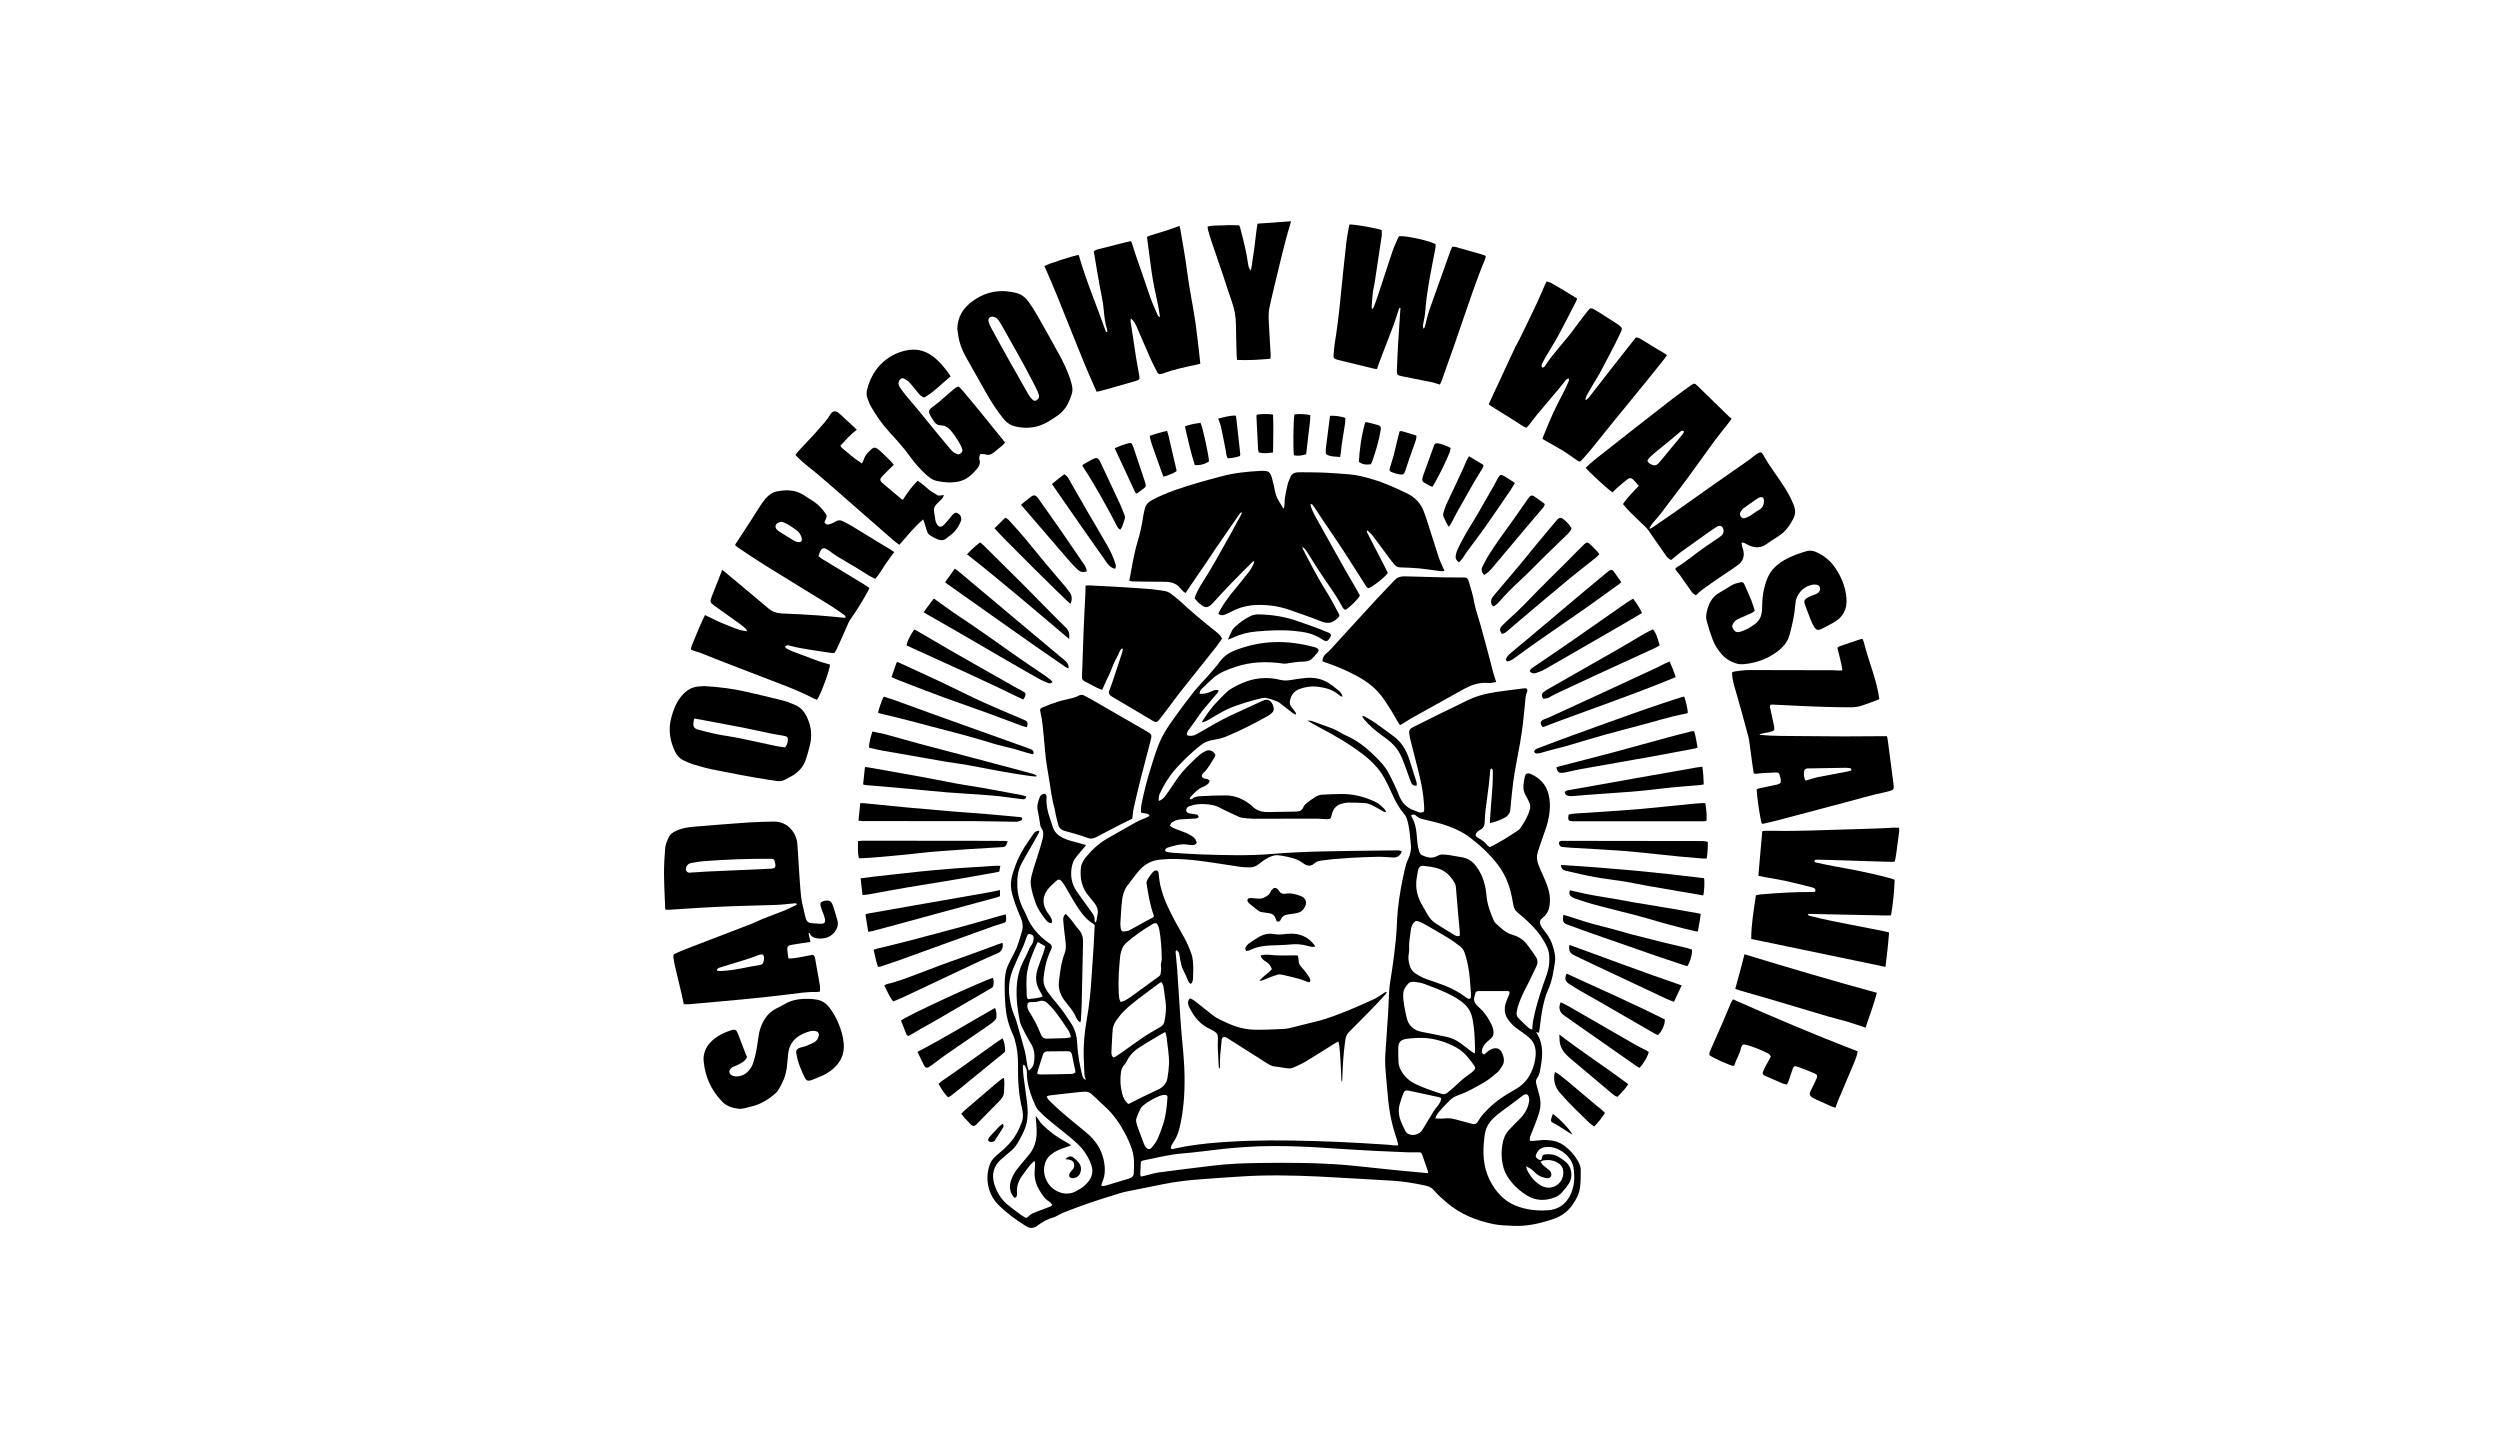 <?xml version="1.0" encoding="UTF-8"?>
<svg xmlns="http://www.w3.org/2000/svg" id="Layer_2" viewBox="0 0 410 237">
  <defs>
    <style>.cls-1{fill:none;}</style>
  </defs>
  <g id="Layer_1-2">
    <g>
      <g>
        <path d="M170.41,136.14c.1,.27-.05,.47-.15,.65-.39,.73-.8,1.44-1.21,2.16-.51,.89-1.04,1.77-1.52,2.67-.62,1.17-.74,2.45-.69,3.75,.06,1.43,.46,2.77,1.14,4.03,.16,.3,.3,.61,.43,.93,.73,1.79,1.97,3.15,3.52,4.26,.08,.06,.17,.11,.25,.17,.33,.27,.39,.44,.25,.84-.05,.15-.12,.3-.19,.44-.65,1.38-.95,2.85-1.1,4.36-.08,.87,.22,1.63,.71,2.31,.51,.7,1.05,1.37,1.61,2.03,.83,.99,1.54,2.06,2.24,3.14,.67,1.04,.93,2.19,.97,3.37,.04,.93,.17,1.84,.32,2.75,.12,.75,.3,1.5,.47,2.24,.08,.32,.17,.65,.56,.87,0-.13,.03-.22,0-.28-.2-.39-.19-.81-.2-1.23-.01-.68-.06-1.37-.09-2.05-.07-2.12,.12-4.21,.49-6.3,.44-2.45,.68-4.94,.82-7.42,.09-1.52,.21-3.05,.31-4.57,.07-1.18,.13-2.36,.18-3.5-.07-.1-.09-.16-.14-.19-1.24-.72-2.06-1.84-2.81-3.01-.65-1.01-1.23-2.08-1.84-3.11-.2-.33-.4-.65-.65-.94-.25-.3-.52-.35-.79-.1-.71,.65-1.48,1.24-1.89,2.15-.53,1.16-.23,2.19,.43,3.18,.17,.25,.37,.48,.51,.74,.15,.28,.26,.58,.1,.92-.41-.01-.68-.23-.91-.52-.69-.87-1.34-1.77-1.71-2.82-.32-.91-.61-1.84-.76-2.78-.1-.61,0-1.29,.17-1.9,.35-1.3,.8-2.57,1.19-3.85,.2-.65,.39-1.31,.56-1.97,.16-.62,.19-1.23-.23-1.79-.09-.12-.13-.29-.16-.45-.14-.79-.23-1.59-.41-2.37-.19-.8,.07-1.51,.33-2.22,.14-.37,.46-.53,.85-.57,.24,.17,.27,.4,.26,.65-.07,1.16,.16,2.28,.55,3.37,.17,.47,.32,.95,.47,1.43,.26,.85,.86,1.39,1.61,1.78,.83,.43,1.74,.6,2.63,.85,.38,.11,.76,.22,1.22,.35-.16,.2-.26,.34-.37,.47-.47,.57-.98,1.12-1.41,1.72-.23,.32-.39,.71-.49,1.09-.38,1.56-.15,3.04,.77,4.37,.72,1.04,1.49,2.05,2.22,3.08,.36,.5,.77,.99,.68,1.69,0,.05,.03,.12,.06,.17,.02,.03,.06,.05,.11,.1,.05-.09,.12-.17,.13-.26,.07-.37,.13-.75,.2-1.12,.13-.71-.14-1.3-.56-1.84-.28-.36-.57-.73-.87-1.08-1.17-1.33-1.48-2.91-1.32-4.61,.07-.72,.44-1.34,.9-1.88,.98-1.18,2.1-2.21,3.45-2.98,1.55-.88,3.1-1.78,4.67-2.65,.54-.3,1.13-.51,1.7-.77,.19-.09,.43-.12,.54-.38-.37-.41-.9-.27-1.4-.44,.02-.44-.02-.88,.07-1.3,.22-1.12,.48-2.24,.76-3.34,.26-1.01,.56-2.01,.88-3.01,.56-1.78,1.09-3.59,2-5.22,.6-1.07,1.31-2.07,2.03-3.06,.95-1.32,1.93-2.63,2.94-3.9,.69-.86,1.47-1.65,2.2-2.47,.39-.44,.77-.87,1.14-1.32,.32-.38,.64-.77,.94-1.18,.65-.89,1.55-1.47,2.55-1.85,2.04-.77,4.15-1.24,6.34-1.31,2.15-.07,4.25,.21,6.32,.75,.36,.09,.76,.14,.99,.56-.07,.13-.11,.29-.21,.41-.31,.37-.63,.73-.98,1.07-.14,.13-.33,.23-.52,.28-.27,.07-.55,.13-.83,.13-.93,0-1.84,.16-2.75,.31-.19,.03-.4,.03-.6,0-2.64-.37-5.24-.31-7.8,.56-1.3,.44-2.58,.91-3.64,1.83-.65,.57-1.26,1.18-1.88,1.78-.21,.2-.33,.45-.34,.79,.57,.06,1.09-.06,1.59-.24,.19-.07,.37-.16,.55-.24,.3-.13,.61-.19,.96-.09,.01,.27-.17,.45-.32,.62-.77,.92-1.58,1.82-2.33,2.76-.46,.58-.86,1.21-1.29,1.82-.24,.34-.51,.67-.75,1.02-.23,.34-.56,.64-.46,1.15,.55,.18,1.06,.12,1.56-.17,1.04-.6,2.09-1.2,3.14-1.8,1.64-.94,3.37-1.7,5.09-2.48,.82-.38,1.63-.77,2.46-1.14,.25-.11,.53-.23,.8-.23,.21,0,.47,.12,.63,.26,.32,.29,.46,.69,.53,1.12,.05,.28-.04,.53-.24,.72-.2,.19-.42,.38-.66,.52-2.26,1.27-4.56,2.45-6.96,3.44-.79,.33-1.63,.43-2.45,.61-.62,.14-1.17,.39-1.67,.79-1.36,1.07-2.62,2.26-3.79,3.53-1.2,1.3-2.16,2.8-2.92,4.41-.17,.37-.19,.76-.15,1.2,.54-.18,.87-.56,1.16-.96,.45-.62,.89-1.24,1.3-1.89,.85-1.33,1.87-2.52,3.02-3.59,.41-.38,.8-.79,1.23-1.15,.29-.24,.63-.43,.97-.6,.45-.23,.97-.11,1.33,.24,.28,.28,.34,.48,.12,.8-.57,.84-.99,1.8-1.77,2.5-.03,.03-.06,.06-.08,.09-.38,.45-.28,.77,.29,.91,.14,.03,.29,.02,.41,.07,.14,.06,.25,.16,.36,.24-.05,.37-.27,.55-.5,.71-.15,.11-.3,.21-.47,.27-.95,.34-1.58,1.08-2.24,1.78-.04,.04-.05,.11-.08,.16,.1,.22,.3,.17,.41,.08,.44-.4,1-.42,1.53-.45,1.34-.07,2.69-.13,4.04-.12,1.45,.01,2.74,.57,3.89,1.43,.13,.1,.26,.19,.37,.31,.76,.8,1.71,1.03,2.79,.99,1.49-.05,2.97-.03,4.46-.08,.52-.02,.98-.18,1.18-.76,.07-.2,.23-.38,.39-.51,.52-.41,1.05-.82,1.61-1.16,.31-.19,.71-.32,1.07-.34,1.02-.07,2.05-.09,3.07-.11,1.95-.04,3.78,.42,5.54,1.24,.61,.28,1.12,.71,1.57,1.2,.12,.13,.2,.29,.33,.46-.29,.15-.45-.04-.63-.13-.62-.33-1.22-.7-1.85-1-.32-.15-.68-.25-1.03-.28-.9-.06-1.81-.09-2.71-.08-.41,0-.84,.1-1.24,.23-.87,.28-1.32,.95-1.49,1.81-.12,.59-.22,.69-.84,.68-.48,0-.96-.08-1.44-.08-1.97-.01-3.94,0-5.91,0-1.59,0-3.18,.02-4.76,0-.58,0-1.16-.07-1.74-.15-.27-.04-.54-.16-.79-.27-.46-.2-.91-.43-1.36-.64-.49-.24-.99-.45-1.46-.72-.78-.44-1.63-.56-2.49-.61-.83-.04-1.64,0-2.43,.31-.07,.03-.16,.03-.23,.07-.26,.13-.4,.35-.4,.63,0,.28,.22,.44,.46,.49,.37,.09,.75,.13,1.13,.19,.28,.04,.28,.03,.45,.41-.16,.25-.42,.25-.68,.27-.76,.04-1.52,.09-2.28,.13-.49,.03-.94,.19-1.36,.45-.22,.14-.23,.16-.4,.58,.28,.3,.66,.44,1.03,.58,.56,.22,1.14,.4,1.69,.64,.37,.16,.71,.37,1.04,.6,.33,.23,.57,.56,.63,1-.16,.28-.41,.38-.7,.37-.22,0-.44-.02-.66-.06-1.17-.21-2.27,.11-3.36,.46-.22,.07-.45,.2-.46,.54,.08,.05,.16,.15,.26,.17,.25,.06,.51,.11,.77,.13,1.56,.1,3.13,.23,4.69,.28,3.94,.13,7.89,.26,11.81-.07,5.72-.48,11.45-.46,17.17-.55,1.07-.02,2.13-.03,3.2-.03,.31,0,.65-.06,.92,.17-.25,.67-.72,1.02-1.39,.99-.84-.03-1.68-.12-2.53-.11-1.49,.02-2.97,.1-4.45,.17-.4,.02-.8,.07-1.2,.09-1.26,.07-2.52,.19-3.78,.38-.37,.06-.68,.17-.97,.43-.53,.48-1.12,.51-1.69,.1-.53-.38-1.07-.71-1.7-.9-.4-.12-.81-.21-1.22-.3-.45-.09-.91-.19-1.36-.23-.73-.05-1.37,.26-1.98,.61-.4,.23-.78,.51-1.13,.81-.47,.4-1,.57-1.6,.58-1.07,.02-2.12-.19-3.17-.35-2.01-.29-4.01-.64-6.03-.85-1.8-.18-3.61-.27-5.42-.08-1.28,.13-2.37,.64-3.24,1.56-.59,.62-1.09,1.34-1.62,2.02-.09,.11-.15,.24-.25,.34-.92,.99-1.13,2.23-1.23,3.51-.07,1.02-.15,2.04-.2,3.07-.01,.3,.04,.6,.09,.9,.05,.28,.24,.43,.52,.39,.3-.04,.62-.06,.87-.2,1.31-.7,2.61-1.42,3.91-2.14,.03-.02,.05-.06,.1-.11,0-.06,0-.14-.02-.21-.61-1.67-.88-3.42-1.17-5.16-.07-.39,.15-.7,.34-1,.17-.27,.37-.52,.57-.78,.05-.06,.1-.12,.16-.18,.19-.16,.39-.31,.65-.18,.23,.11,.24,.33,.27,.56,.07,.64,.13,1.28,.28,1.9,.26,1.12,.64,2.19,1.12,3.24,.81,1.78,1.76,3.47,2.73,5.17,.49,.85,.87,1.77,1.21,2.69,.2,.54,.27,1.13,.3,1.71,.05,.76,.02,1.53-.01,2.29-.01,.35-.05,.72-.35,1-.33-.15-.41-.44-.54-.71-.23-.51-.43-1.04-.7-1.53-.3-.54-.38-1.14-.51-1.73-.06-.29-.1-.59-.15-.89-.05-.29-.19-.52-.46-.68-.22,.14-.15,.36-.13,.54,.07,.86,.17,1.72,.24,2.58,.11,1.52,.2,3.05,.3,4.57,.14,2.04,.24,4.09,.43,6.13,.21,2.32,.46,4.64,.48,6.97,.03,2.9-.17,5.78-.89,8.61-.2,.77-.52,1.48-.96,2.13-.34,.5-.33,.5-.39,.99,.15,.17,.33,.09,.5,.06,.69-.14,1.37-.32,2.06-.42,1.17-.18,2.34-.36,3.52-.47,4.51-.43,9.03-.54,13.55-.47,2.63,.04,5.27,.12,7.9,.23,2.63,.11,5.26,.29,7.88,.45,.4,.02,.8,.08,1.2,.12,.19,.02,.39,0,.67,0-.08-.38-.12-.69-.22-.99-.76-2.15-1.23-4.37-1.44-6.64-.16-1.7-.32-3.4-.45-5.1-.11-1.48,.05-2.96,.15-4.43,.1-1.6,.22-3.21,.32-4.81,.06-1.08,.09-2.17,.15-3.25,.07-1.2,.31-2.38,.48-3.56,.25-1.69,.47-3.38,.63-5.08,.15-1.6,.17-3.2,.32-4.8,.11-1.16,.29-2.31,.49-3.46,.19-1.09,.42-2.17,.67-3.24,.13-.54,.28-1.09,.53-1.59,.37-.77,.53-1.56,.44-2.4-.14-1.32-.2-2.64-.57-3.93-.12-.41-.27-.79-.56-1.12-.84-.96-1.42-2.09-1.94-3.24-.4-.9-.82-1.79-1.3-2.65-.9-1.6-2.2-2.88-3.65-3.97-2.23-1.68-4.65-3.09-7.13-4.37-.57-.29-1.11-.63-1.79-1.03,.48-.05,.79,.08,1.09,.19,.77,.28,1.54,.59,2.32,.85,.75,.25,1.45,.59,2.12,.99,.26,.16,.52,.3,.8,.42,1.68,.74,3.12,1.82,4.43,3.09,.94,.91,1.88,1.84,2.5,3,.63,1.18,1.22,2.4,1.71,3.65,.49,1.25,1.26,2.12,2.54,2.54,.25,.08,.48,.2,.73,.29,.32,.11,.36,.1,.86-.1,.07-.51,.01-1.04-.03-1.58-.19-2.46-.81-4.83-1.44-7.2-.29-1.11-.56-2.22-.84-3.33-.05-.21-.05-.44-.1-.65-.11-.52,.1-.84,.56-1.06,1.48-.73,2.94-1.48,4.42-2.21,1.42-.7,2.87-1.36,4.28-2.08,1.58-.81,3.26-1.25,4.99-1.51,1.53-.23,3.06-.41,4.6-.6,.12-.01,.24,0,.33,0,.19,.19,.23,.37,.14,.58-.32,.7-.29,1.45-.37,2.19-.12,1.04-.2,2.08-.33,3.12-.13,1.06-.29,2.11-.47,3.16-.28,1.58-.6,3.15-.87,4.74-.16,.95-.28,1.91-.39,2.86-.13,1.08-.22,2.16-.32,3.24-.06,.6-.38,1.02-.87,1.3-.75,.42-1.57,.7-2.46,.92,0-.19-.03-.35-.02-.5,.14-1.84,.29-3.69,.42-5.53,.05-.78,.05-1.57,.06-2.35,0-.22,.03-.45-.22-.58-.22,.04-.2,.22-.21,.37-.07,.72-.13,1.44-.21,2.16-.18,1.43-.39,2.87-.56,4.3-.08,.66-.11,1.32-.14,1.98-.02,.49-.16,.9-.6,1.17-.17,.1-.36,.19-.51,.32-.38,.33-.6,.76,.04,1.08,.58,.3,1.08,.69,1.5,1.19,.1,.12,.24,.2,.39,.32,.17-.08,.34-.14,.49-.22,.65-.36,1.31-.71,1.94-1.09,.74-.45,1.46-.93,2.18-1.4,.15-.1,.3-.22,.4-.37,.66-.94,1.24-1.92,1.56-3.04,.13-.45,.11-.87-.11-1.28-.18-.34-.32-.7-.52-1.02-.34-.56-.46-1.15-.39-1.79,.05-.44,.11-.88,.21-1.31,.13-.57,.44-.7,.98-.47,2.1,.91,3.04,2.59,3.13,4.8,.07,1.65-.3,3.23-.88,4.77-.39,1.03-.72,2.09-1.07,3.13-.24,.71-.21,1.43,.06,2.13,.23,.58,.47,1.15,.73,1.72,.47,1.05,.94,2.09,1.11,3.24,.11,.78,.09,1.56-.12,2.33-.15,.57-.49,1.02-.93,1.38-.6,.5-.73,.84-.17,1.72,.16,.25,.36,.48,.55,.72,.57,.72,.99,1.5,1.24,2.39,.24,.82,.45,1.64,.32,2.49-.24,1.56-.46,3.12-1.14,4.6-.43,.94-.68,1.98-.89,2.99-.24,1.14-.34,2.3-.5,3.46-.03,.18-.07,.35-.11,.57-.17-.04-.31-.08-.47-.12,1.01,1.45,1.12,3.04,.93,4.68-.06,.48-.15,.95-.23,1.43-.09,.52-.21,1.03-.53,1.46-.21,.29-.21,.59-.13,.92,.17,.62,.33,1.24,.5,1.86,.29,1.04,.24,2.09-.09,3.09-.4,1.22-.9,2.4-1.37,3.6-.12,.3-.13,.37-.07,.8,.49,.03,.98-.02,1.47-.08,.81-.11,1.6-.06,2.4,.09,.77,.15,1.44,.5,2.04,1,.83,.68,1.52,1.49,2.03,2.44,.22,.41,.39,.85,.39,1.32-.01,.98,0,1.97-.13,2.94-.14,1.07-.67,2-1.3,2.88-.78,1.09-1.82,1.8-3.07,2.23-2.13,.72-4.29,1.23-6.56,1.12-1.08-.05-2.18-.06-3.24-.28-2.83-.58-5.46-1.63-7.69-3.54-.75-.64-1.49-1.29-2.13-2.05-.4-.48-.97-.65-1.53-.77-1.67-.35-3.36-.64-5.06-.75-3.01-.19-6.02-.34-9.03-.52-4.36-.26-8.71-.44-13.08-.32-1.85,.05-3.69,.2-5.54,.31-1.2,.08-2.4,.18-3.61,.26-2.23,.15-4.44,.4-6.63,.85-2.01,.41-4.02,.8-6.02,1.21-.35,.07-.7,.18-1.05,.28-1.57,.49-3.15,.97-4.71,1.5-1.44,.49-2.87,1.04-4.29,1.58-.36,.13-.69,.33-1.03,.5-.25,.12-.5,.28-.76,.35-.96,.27-1.83,.73-2.61,1.34-.63,.49-1.26,.51-1.9,.11-1.62-1.02-3.18-2.13-4.52-3.49-.88-.89-1.47-1.96-1.7-3.21-.22-1.21-.13-2.41,.33-3.56,.29-.72,.89-1.24,1.48-1.72,1.08-.88,2.06-1.87,2.77-3.07,.38-.63,.68-1.32,.94-2.01,.29-.78,.2-1.6,.01-2.38-.55-2.29-.66-4.61-.63-6.95,.02-1.43-.14-2.85-.54-4.23-.1-.35-.23-.69-.38-1.01-.66-1.42-1.02-2.92-1.15-4.47-.1-1.24-.14-2.49-.12-3.73,.02-.96,.11-1.93,.49-2.83,.29-.68,.66-1.33,.99-2,.2-.41,.44-.82,.59-1.25,.28-.81,.53-1.64,.77-2.47,.21-.76,.12-1.5-.21-2.23-.32-.71-.61-1.44-.87-2.18-.24-.7-.48-1.41-.63-2.13-.21-1.02-.1-2.04,.22-3.03,.53-1.7,1.25-3.3,2.27-4.77,.38-.54,.74-1.09,1.11-1.64,.23-.34,.55-.49,.95-.49Zm61.02-2.47c.02,.09,.01,.18,.05,.24,.55,.9,.76,1.88,.85,2.92,.09,.94,.12,1.88,.41,2.79,.09,.29,.22,.52,.49,.64,.83,.39,1.67,.59,2.53,.1,.29-.17,.59-.24,.92-.22,.32,.02,.64,.04,.96,.09,.59,.09,1.18,.21,1.78,.3,.95,.13,1.79,.47,2.41,1.22,.23,.28,.45,.57,.64,.87,.79,1.29,1.18,2.71,1.31,4.22,.12,1.44,.61,2.78,1.18,4.09,.07,.16,.17,.33,.3,.45,.83,.78,1.63,1.6,2.79,1.93,.94,.27,1.77,.78,2.38,1.57,.5,.65,.96,1.33,1.43,2.01,.35,.51,.37,1.04,.1,1.6-.5,1.03-.96,2.08-1.5,3.09-.6,1.12-1.13,2.26-1.52,3.47-.1,.32-.15,.66-.21,1-.07,.39,.07,.71,.35,.98,.46,.45,.91,.91,1.38,1.34,.23,.21,.48,.42,.83,.47,.04-.47,.04-.91,.12-1.33,.37-2.04,.99-4.01,1.65-5.97,.41-1.19,.93-2.35,1.01-3.64,.06-.88,.03-1.72-.33-2.53-.87-1.93-2.24-3.46-3.82-4.83-.38-.33-.76-.65-1.14-.98-.35-.31-.51-.71-.59-1.16-.16-.81-.29-1.62-.51-2.41-.42-1.52-1.09-2.94-2.05-4.2-1.17-1.52-2.53-2.85-4.04-4.03-.35-.27-.69-.56-1.05-.8-1.22-.79-2.56-1.35-3.94-1.78-1.09-.34-2.21-.57-3.32-.85-.37-.09-.72-.22-1-.51-.21-.22-.5-.33-.83-.13Zm-63.45,40.97s-.1,0-.15,0c-.03,.12-.08,.25-.08,.37,.03,.54,.05,1.08,.12,1.62,.18,1.41,.41,2.82,.57,4.24,.12,1.08,.17,2.16-.06,3.24-.19,.94-.63,1.77-1.07,2.61-.37,.69-.76,1.38-1.36,1.9-.54,.48-1.09,.95-1.65,1.41-1.34,1.12-1.73,2.54-1.23,4.17,.41,1.35,1.13,2.53,2.25,3.43,.69,.55,1.4,1.09,2.11,1.61,.27,.2,.58,.35,.87,.52,.2-.14,.37-.25,.51-.39,.29-.3,.67-.44,1.04-.58,.81-.3,1.61-.61,2.42-.93,.1-.04,.18-.14,.33-.25-.18-.2-.31-.42-.5-.53-.75-.43-1.19-1.14-1.61-1.84-.63-1.04-.92-2.17-.79-3.4,.04-.38,.04-.76,.04-1.14,0-.1-.07-.2-.12-.32-.78,.69-1.3,1.52-1.89,2.3-.7,.93-1.06,1.92-.94,3.08,.03,.32-.06,.58-.39,.71-.75-.78-.93-1.73-.64-2.73,.24-.85,.71-1.61,1.28-2.3,.58-.72,1.19-1.41,1.77-2.13,.54-.67,.89-1.42,1.07-2.27,.2-.94,.13-1.88,.07-2.82-.02-.39-.06-.77-.1-1.16,.21,.13,.3,.3,.41,.46,.22,.31,.41,.65,.68,.91,1.16,1.15,2.47,2.11,3.92,2.88,.24,.13,.46,.29,.81,.51-.4,.16-.67,.28-.94,.36-.83,.25-1.63,.58-2.31,1.13-.38,.3-.71,.65-.9,1.11-.4,.98-.4,1.94,0,2.93,.74,1.9,3.15,3.12,5.11,1.92,.38-.23,.78-.43,1.11-.72,1.37-1.17,1.8-2.38,1-4.11-.48-1.05-1.12-2-1.96-2.79-.58-.55-1.2-1.07-1.82-1.58-.98-.8-1.98-1.57-2.95-2.38-.6-.5-1.17-1.04-1.71-1.6-.23-.24-.41-.55-.54-.86-.29-.66-.57-1.33-.79-2.02-.34-1.07-.59-2.17-.56-3.31,.01-.49-.17-.89-.43-1.27Zm66.22,17.73c-.02-.17-.02-.29-.06-.4-.29-.84-.57-1.67-.87-2.5-.16-.46-.2-.49-.69-.49-.56,0-1.13,.02-1.69,0-1.83-.07-3.65-.15-5.48-.24-1.62-.08-3.25-.19-4.87-.28-2.47-.15-4.93-.34-7.4-.43-3.05-.11-6.11-.13-9.16,.1-1.1,.09-2.2,.16-3.3,.28-2.28,.25-4.54,.58-6.82,.76-2.18,.17-4.27,.74-6.39,1.15-.22,.04-.37,.16-.38,.4-.03,.64-.07,1.28-.09,1.92,0,.09,.07,.18,.13,.32,.25-.06,.48-.11,.7-.16,.74-.18,1.47-.42,2.22-.52,2.94-.4,5.89-.75,8.84-1.11,2.6-.32,5.21-.41,7.82-.44,4.72-.06,9.44-.05,14.15,.35,1.38,.12,2.76,.28,4.13,.42,1.42,.15,2.84,.3,4.25,.44,1.1,.11,2.2,.21,3.3,.31,.53,.05,1.07,.1,1.65,.15Zm1.22-8.94c.58,0,1.08,.05,1.57-.01,.62-.08,1.2,.02,1.78,.18,.87,.24,1.74,.46,2.61,.7,.41,.11,.74,.05,.98-.34,.26-.43,.53-.86,.86-1.23,1.16-1.3,2.48-2.41,3.98-3.29,.5-.29,1-.6,1.5-.9,1.09-.64,1.9-1.54,2.42-2.69,.4-.86,.65-1.78,.72-2.73,.1-1.2-.22-2.28-1.2-3.07-.55-.44-1.11-.86-1.7-1.25-.61-.41-1.11-.92-1.55-1.5-.64-.86-.75-1.8-.45-2.8,.13-.42,.32-.82,.49-1.23,.09-.22,.22-.43,.07-.7-.14-.02-.27-.04-.41-.04-1.43,0-2.85,0-4.28,0-.76,0-.8,.03-.96,.77-.01,.06-.02,.12-.04,.18-.18,.52,0,.95,.34,1.33,.2,.22,.43,.42,.65,.63,.81,.77,1.39,1.71,1.87,2.71,.12,.25,.18,.53,.23,.81,.11,.55,.02,1.04-.45,1.41-.17,.14-.34,.28-.5,.43-.46,.41-.82,.86-.91,1.51-.04,.32,.04,.49,.34,.63,.11-.08,.22-.16,.33-.25,.17-.14,.32-.32,.5-.43,.98-.58,1.78-.47,2.18,.54,.27,.68,.41,1.4-.06,2.07-.24,.34-.45,.74-.76,1-.74,.62-1.48,1.26-2.31,1.72-1.33,.74-2.64,1.54-4.1,2.02-.56,.18-1.06,.5-1.47,.92-.52,.53-1.05,1.06-1.53,1.62-.3,.36-.63,.72-.78,1.28Zm-54.83,11.04c.43,.1,.73-.03,1.03-.12,1.12-.33,2.23-.66,3.34-1,.23-.07,.47-.15,.66-.29,.14-.11,.29-.31,.3-.48,.1-1.4,.15-2.81-.31-4.17-.32-.94-.72-1.83-1.19-2.69-.83-1.53-1.81-2.94-3.09-4.13-.75-.7-1.49-1.41-2.24-2.1-.35-.33-.77-.5-1.26-.45-.3,.03-.6,.04-.9,.07-1,.11-2,.22-2.99,.33-.62,.07-1.24,.14-1.85,.22-.14,.02-.28,.09-.43,.15,.11,.4,.36,.61,.58,.83,.68,.65,1.36,1.32,2.08,1.93,1.25,1.07,2.54,2.1,3.81,3.15,1.43,1.19,2.47,2.63,2.87,4.48,.26,1.24,.31,2.47-.22,3.66-.08,.18-.11,.38-.17,.62Zm72.16-4.19c.05-.14,.09-.25,.12-.37,.12-.5,.16-.55,.67-.6,.28-.03,.56-.02,.84,.01,.95,.1,1.67,.65,2.38,1.22,1.14,.93,1.14,2.6,.6,3.46-.36,.57-.79,1.11-1.25,1.61-.28,.3-.65,.56-1.03,.72-1.62,.66-3.22,.64-4.73-.31-.9-.57-1.72-1.26-2.41-2.08-.59-.71-1.09-1.48-1.35-2.39-.37-1.29-.41-2.58-.19-3.88,.14-.86,.44-1.68,1.05-2.33,.56-.6,1.13-1.19,1.72-1.77,.83-.81,1.41-1.75,1.59-2.9,.03-.18,.05-.36,.02-.54-.11-.71-.52-.86-1.08-.43-.65,.5-1.31,.99-1.97,1.49-.71,.53-1.44,1.03-2.12,1.58-.89,.73-1.69,1.57-1.99,2.73-.15,.58-.2,1.19-.26,1.78-.25,2.52,.06,4.93,1.44,7.13,.93,1.48,2.13,2.66,3.78,3.32,1.71,.69,3.5,.88,5.32,.75,1.55-.11,2.75-.87,3.5-2.24,.85-1.55,.91-3.22,.63-4.92-.02-.12-.07-.23-.11-.35-.52-1.58-2.42-2.95-4.14-2.87-.99,.05-1.49,.36-1.86,1.25-.07,.18-.1,.36,.05,.5,.2,.19,.39,.41,.77,.41Zm-20.11-20.07c-.7,.06-1.4,.06-2.09,.18-.86,.15-1.21,.58-1.23,1.45-.02,.76,0,1.53,.03,2.29,.02,.55,.19,1.06,.48,1.54,.55,.93,1.3,1.61,2.27,2.09,1.4,.68,2.86,1.16,4.33,1.64,.34,.11,.63,.06,.9-.16,.31-.25,.63-.5,.93-.77,.84-.75,1.62-1.56,2.56-2.19,.3-.2,.59-.41,.84-.67,.33-.34,.34-.52,.07-.91-.33-.48-.7-.93-1.07-1.38-.7-.85-1.58-1.47-2.59-1.92-1.73-.79-3.52-1.25-5.43-1.18Zm9.22,2.55c.03-.27,.06-.4,.06-.53,0-.22-.02-.44-.03-.66-.02-1.47-.11-2.93-.38-4.37-.17-.95-.56-1.8-1.28-2.47-.9-.85-1.99-1.43-3.1-1.94-1.13-.52-2.29-.96-3.46-1.4-.46-.17-.96-.28-1.46-.34-.43-.05-.93-.09-1.25,.26-.43,.47-.8,.99-.83,1.69-.05,1.28,.27,2.51,.52,3.74,.3,1.45,1.17,2.26,2.63,2.51,1.34,.23,2.67,.54,4.01,.81,.82,.17,1.55,.53,2.23,1.02,.6,.43,1.18,.9,1.77,1.35,.14,.1,.29,.19,.55,.35Zm-.74-8.98c.16-.25,.14-.53,.12-.81-.06-.86-.12-1.72-.2-2.58-.12-1.28-.34-2.55-.72-3.78-.16-.53-.36-1.03-.82-1.37-.63-.47-1.24-.96-1.91-1.36-1.3-.8-2.63-1.55-3.95-2.31-.31-.18-.64-.34-.98-.46-.42-.15-.6-.07-.88,.3-.28,.37-.36,.8-.42,1.24-.15,1.03-.32,2.07-.26,3.12,0,.18-.02,.36-.05,.54-.13,.65-.07,1.29,.1,1.91,.15,.57,.44,1.06,.96,1.41,.66,.44,1.34,.79,2.09,1.04,.89,.3,1.79,.6,2.67,.94,1.23,.49,2.41,1.09,3.47,1.91,.21,.17,.45,.35,.78,.27Zm-51.48-12.36c-.32-.07-.57,.09-.8,.24-1.46,.88-2.87,1.85-4.15,2.99-.26,.23-.5,.54-.63,.86-.18,.44-.31,.92-.36,1.39-.19,1.98-.34,3.96-.23,5.95,.02,.32,.05,.64,.1,.96,.03,.16,.13,.31,.22,.52,.26-.09,.48-.13,.67-.23,.35-.19,.69-.4,1.02-.64,1.06-.76,2.11-1.53,3.17-2.3,.47-.34,.94-.68,1.41-1.03,.11-.08,.24-.2,.26-.32,.06-.41,.15-.84,.08-1.24-.04-.27-.02-.5,.04-.75,.04-.17,.09-.35,.09-.53-.02-1.59-.11-3.17-.39-4.74-.07-.41-.19-.82-.49-1.13Zm1.51,17.87c-.15,.03-.2,.02-.23,.04-1.34,.8-2.71,1.57-4.02,2.42-.9,.58-1.66,1.32-2.13,2.32-.1,.21-.25,.42-.41,.59-.32,.34-.46,.76-.52,1.19-.17,1.18-.11,2.36,.2,3.52,.17,.65,.45,1.23,1,1.68,.11-.04,.2-.07,.29-.11,.61-.31,1.21-.63,1.82-.93,.96-.46,1.92-.91,2.88-1.37,.76-.38,1.29-.98,1.43-1.82,.13-.73,.21-1.47,.25-2.2,.07-1.53-.24-3.04-.39-4.55-.03-.25-.11-.5-.18-.77Zm-.68-8.24c-.19,.11-.35,.19-.49,.3-.82,.61-1.65,1.21-2.46,1.83-1.42,1.09-2.88,2.12-3.99,3.55-.56,.72-1.08,1.45-1.06,2.42,0,.1-.04,.2-.04,.3-.06,1.02-.12,2.04-.16,3.06-.01,.31,.02,.64,.31,.92,.14-.06,.3-.09,.43-.17,.39-.25,.76-.52,1.14-.78,1.15-.81,2.27-1.65,3.44-2.43,.88-.59,1.82-1.11,2.73-1.64,.34-.2,.56-.48,.63-.84,.22-1.08,.36-2.18,.2-3.29-.1-.71-.19-1.43-.29-2.15-.05-.36-.12-.71-.39-1.08Zm48.93-7.59c0-.21,.02-.43,0-.64-.08-.96-.18-1.92-.26-2.88-.13-1.5-.25-3-.38-4.5-.02-.2-.07-.4-.16-.57-.63-1.12-1.47-2.03-2.72-2.43-.76-.24-1.56-.34-2.36-.44-.52-.07-.83,.19-.95,.71-.07,.29-.1,.59-.16,.89-.33,1.55-.13,3.03,.6,4.44,.34,.66,.74,1.29,1.1,1.93,.33,.59,.77,1.09,1.33,1.46,1.01,.66,2.04,1.28,3.07,1.9,.23,.14,.49,.28,.91,.14Zm-3.05,26.61c-.19-.06-.33-.13-.48-.16-1.59-.35-3.18-.69-4.77-1.03-.04,0-.08-.02-.12-.02-.47-.06-.64,0-.82,.43-.23,.55-.41,1.13-.58,1.7-.28,.94-.22,1.87,.12,2.78,.21,.56,.47,1.11,.74,1.65,.09,.19,.25,.38,.42,.49,.79,.47,1.93,.17,2.42-.63,.61-.99,1.19-2,1.81-2.99,.23-.37,.53-.71,.79-1.06,.24-.32,.44-.67,.47-1.16Zm-44.88-.11c0-.3-.17-.46-.69-.38-.22,.03-.44,.09-.64,.17-.96,.41-1.88,.9-2.69,1.58-.19,.16-.36,.38-.47,.61-.23,.46-.42,.95-.6,1.43-.06,.16-.09,.36-.06,.52,.06,.31,.15,.63,.25,.93,.33,.92,.68,1.84,1.03,2.76,.06,.17,.14,.33,.25,.48,.34,.48,.7,.54,1.08,.09,.35-.41,.68-.86,.9-1.34,.35-.76,.63-1.56,.9-2.36,.46-1.38,.63-2.81,.74-4.49Zm-22.9-15.47c-.23,.6,.02,1.13,.34,1.63,.7,1.1,1.31,2.25,1.77,3.48,.2,.52,.53,.77,1.09,.74,.98-.04,1.97-.04,2.95-.08,.29-.01,.58-.1,.89-.15-.05-.54-.26-.95-.52-1.32-.62-.91-1.23-1.83-1.89-2.71-.41-.54-.88-1.05-1.37-1.52-.41-.39-.9-.56-1.49-.34-.29,.11-.63,.1-.94,.12-.28,.02-.57-.05-.82,.16Zm.14,11.11c.42-.37,.73-.69,.82-1.16,.22-1.18,.18-2.3-.5-3.36-.55-.86-.99-1.79-1.46-2.7-.13-.25-.23-.52-.29-.79-.42-1.89-.64-3.79-.54-5.74,.08-1.68,.53-3.23,1.34-4.7,.28-.51,.49-1.06,.73-1.58,.08-.18,.16-.37,.29-.52,.23-.25,.32-.55,.38-.87,.12-.68-.01-.87-.72-1.03-.31,.12-.35,.42-.45,.68-.15,.39-.26,.8-.43,1.19-.34,.77-.72,1.53-1.05,2.3-.38,.89-.8,1.76-1.06,2.69-.5,1.79-.31,3.59,.16,5.36,.19,.73,.55,1.42,.77,2.15,.47,1.58,.9,3.17,1.34,4.75,.1,.37,.16,.75,.22,1.12,.09,.51,.15,1.03,.25,1.54,.04,.21,.13,.4,.22,.67Zm1.4,.53c.22,.04,.36,.08,.49,.08,.74,0,1.48-.01,2.23-.02,.88-.02,1.77-.03,2.65-.06,.31-.01,.65,.01,.89-.28-.01-.12-.02-.24-.04-.36-.16-.77-.36-1.53-.48-2.3-.11-.71-.36-.79-.91-.79-1.06,0-2.13,.02-3.19,.03-.4,0-.62,.21-.73,.58-.26,.86-.55,1.72-.82,2.58-.05,.15-.05,.31-.09,.53Zm.9-12.71c-.2-.38-.36-.7-.54-1.01-.66-1.11-.68-2.29-.31-3.49,.29-.92,.66-1.81,.98-2.71,.11-.32,.18-.65,.28-1.02-.42-.24-.79-.46-1.21-.7-.13,.26-.25,.44-.33,.64-.31,.76-.65,1.51-.92,2.29-.21,.6-.35,1.23-.48,1.86-.26,1.33-.1,2.68-.1,4.03,0,.18,.11,.36,.17,.55,.84-.11,1.62-.11,2.45-.44Zm81.62,27.11c.19,.25,.29,.43,.43,.56,.33,.29,.69,.55,1.03,.83,.31,.26,.42,.69,.25,1.03-.13,.26-.41,.34-.85,.25-.8-.15-1.46-.53-2-1.14-.3-.34-.71-.53-1.21-.79,.09,.31,.11,.51,.2,.68,.53,1.04,1.25,1.93,2.28,2.5,1.67,.94,3.62-.24,3.63-2.16,0-.63-.24-1.13-.76-1.49-.73-.51-1.56-.62-2.42-.51-.17,.02-.32,.13-.58,.24Z"></path>
        <path d="M214.93,82.65c.03,.19,.03,.35,.08,.49,.19,.46,.36,.94,.61,1.38,1.66,2.99,3.32,5.97,5,8.94,.67,1.19,1.37,2.37,2.05,3.55,.13,.22,.24,.46,.35,.67-.27,.56-1.57,1.84-2.35,2.34-.28-.07-.42-.29-.55-.52-1.15-2.2-2.7-4.14-4.02-6.22-.54-.85-1.07-1.7-1.61-2.55-.24-.39-.47-.78-.9-1.05,.03,.12,.03,.25,.08,.35,1.25,2.43,2.51,4.85,3.97,7.17,.69,1.08,1.26,2.24,1.87,3.37,.23,.43,.2,.5-.16,.82-.03,.03-.06,.05-.09,.08-.76,.75-1.59,.84-2.58,.44-1.73-.69-3.5-1.3-5.26-1.91-1.67-.58-3.38-.82-5.15-.79-1.48,.03-2.86,.34-4.17,1.02-.39,.21-.79,.39-1.2,.56-.34,.14-.7,.18-1.09-.11,.09-.21,.17-.43,.28-.63,.64-1.1,1.37-2.12,2.18-3.1,.88-1.07,1.76-2.14,2.61-3.24,.29-.38,.49-.82,.72-1.25,.06-.11,.05-.26,.09-.47-.15,.09-.25,.13-.31,.19-1.14,1.14-2.28,2.26-3.4,3.42-1.05,1.08-2.06,2.2-3.08,3.31-.79,.85-1.24,.87-2.2,.06-.29-.24-.52-.55-.78-.83,.12-.6,.43-1.07,.67-1.57,.16-.32,.35-.63,.55-.94,1.64-2.53,3.06-5.19,4.54-7.81,.63-1.12,1.24-2.25,1.85-3.38,.06-.11,.09-.25,.16-.41-.28,0-.35,.18-.44,.31-.52,.74-1.04,1.48-1.55,2.23-.86,1.24-1.71,2.48-2.56,3.72-.23,.33-.43,.68-.66,1.01-1.11,1.63-2.22,3.25-3.33,4.88-.23,.34-.46,.69-.71,1.07-.17-.11-.3-.17-.39-.26-.17-.17-.33-.35-.49-.54-.7-.86-1.64-1.05-2.7-1.04-1.73,0-3.46-.03-5.18-.06-.15,0-.3-.06-.48-.1,.42-2.18,.74-4.32,1.36-6.4,.4-1.35,.72-2.72,.91-4.11,.06-.42,.18-.82,.26-1.24,.14-.7,.57-1.15,1.2-1.49,2.43-1.3,5.04-2.1,7.66-2.87,1.23-.36,2.48-.69,3.72-1.02,2.11-.57,4.26-.78,6.43-.9,.08,0,.16,0,.24,0,1.07,0,1.31,.15,1.61,1.15,.2,.65,.34,1.32,.47,1.99,.12,.6,.29,1.17,.6,1.69,.24,.4,.47,.8,.71,1.19,.04,.06,.1,.1,.18,.18,.14-.49,.1-.94,.14-1.38,.08-.87,.29-1.74,.48-2.6,.09-.39,.28-.75,.43-1.13,.2-.52,.58-.81,1.14-.84,.12,0,.24-.03,.36-.02,1.43,.02,2.85,0,4.28,.07,1.3,.05,2.6,.18,3.91,.27,1.31,.1,2.57,.45,3.82,.82,1.92,.56,3.72,1.39,5.52,2.24,1.41,.67,2.43,1.69,2.93,3.19,.09,.29,.22,.56,.31,.85,.7,2.18,1.38,4.37,2.09,6.54,.19,.57,.46,1.11,.7,1.66,.07,.16,.14,.32,.23,.52-.4,.12-.75,.05-1.1,0-1.03-.14-2.07-.31-3.1-.4-1.02-.09-2.04-.13-3.07-.16-.43-.01-.73-.21-.98-.51-.3-.35-.57-.72-.85-1.09-.89-1.19-1.76-2.4-2.66-3.58-.25-.33-.59-.59-.88-.88-.03,.02-.07,.04-.1,.07,.02,.1,.03,.2,.07,.29,.98,1.91,1.96,3.82,2.95,5.73,.15,.3,.3,.61,.43,.88-.34,.6-2.46,2.27-3.17,2.51-.33-.11-.45-.43-.62-.69-1.17-1.83-2.32-3.67-3.5-5.48-1.1-1.68-2.24-3.33-3.36-5-.49-.73-.97-1.48-1.46-2.21-.12-.17-.2-.39-.52-.44Z"></path>
        <path d="M132.59,152.99c.11,.51,.21,.97,.32,1.49-.52,.07-.99,.14-1.46,.21-.58,.09-1.15,.18-1.72,.28-.42,.07-.64,.27-.62,.68,.02,.49,.12,.98,.2,1.54,1.41,0,2.7-.41,4.02-.6,.36,.22,.35,.62,.41,.96,.2,1.06,.38,2.13,.57,3.2,.06,.36,.13,.71,.17,1.07,.03,.25,0,.51,0,.8-.24,.03-.42,.07-.59,.07-1.51-.05-3,.2-4.5,.38-2.09,.26-4.19,.49-6.29,.7-3.36,.33-6.72,.62-10.08,.92-.27,.02-.55,0-.88,0-.12-.55-.22-1.08-.34-1.6-.36-1.54-.74-3.09-1.1-4.63-.1-.45-.18-.91-.25-1.36-.07-.47-.04-.57,.39-.76,.75-.34,1.51-.65,2.28-.94,3.37-1.3,6.75-2.58,10.12-3.89,.65-.25,1.28-.59,1.93-.85,1.14-.45,2.29-.87,3.43-1.32,.63-.26,1.24-.57,1.86-.86,.09-.04,.16-.11,.23-.17-.09-.24-.27-.18-.41-.16-.66,.06-1.32,.14-1.98,.19-.52,.04-1.04,.07-1.56,.08-2.95,.1-5.91,.15-8.86,.29-2.73,.12-5.46,.32-8.18,.49-.17,.01-.35,0-.55,0-.03-.13-.06-.22-.06-.31-.07-1.89-.18-3.77-.19-5.66,0-1.4,.07-2.81,.2-4.21,.05-.56,.31-1.12,.54-1.65,.22-.52,.67-.84,1.17-1.08,.9-.44,1.87-.61,2.85-.7,3-.25,6.01-.49,9.01-.7,1.42-.1,2.85-.13,4.28-.15,2.31-.03,3.65,1.95,3.8,3.51,.11,1.2,.16,2.41,.24,3.61,.12,1.72,.21,3.45,.39,5.17,.1,.91,.36,1.81,.55,2.71,.07,.33,.15,.66,.26,.99,.13,.4,.41,.63,.84,.66,.52,.03,1.04,.11,1.56,.11,.63,0,.81-.22,.69-.83-.09-.45-.29-.87-.44-1.31-.1-.3-.23-.6-.28-.91-.06-.36,.06-.52,.41-.64,.19-.06,.39-.11,.59-.12,.42-.03,.75,.13,.92,.53,.13,.31,.24,.64,.34,.96,.18,.58,.34,1.16,.51,1.73,.17,.57,.08,1.12-.23,1.62-.52,.84-1.27,1.32-2.27,1.38-.31,.02-.64,.02-.95-.04-.46-.1-.88-.29-1.06-.78-.01-.03-.1-.04-.21-.09Zm-19.41-9.88c.94-.06,1.8-.13,2.66-.17,1.18-.06,2.37-.11,3.55-.16,2.31-.11,4.61-.22,6.92-.31,.84-.04,.97-.19,.79-1.03-.01-.06-.03-.12-.04-.18-.05-.28-.22-.41-.5-.42-.14,0-.28,0-.42,0-3.57-.02-7.14,.12-10.71,.39-.7,.05-1.39,.2-2.08,.31-.33,.06-.6,.23-.75,.55-.29,.6,0,1.04,.57,1.04Zm4.37,16.07c.53,.14,1,.03,1.48,0,1.89-.12,3.72-.66,5.59-.92,.3-.04,.48-.2,.57-.47,.14-.41,.18-.81-.03-1.21-.4-.14-.72,.05-1.06,.17-.51,.18-1.01,.38-1.53,.54-1.47,.46-2.95,.91-4.43,1.36-.25,.08-.51,.13-.58,.52Z"></path>
        <path d="M118.41,93.44c.2,.15,.33,.24,.45,.34,2.39,2,4.79,3.99,7.16,6,.63,.54,1.32,.78,2.14,.82,2.03,.08,4.05,.19,6.08,.33,1.38,.09,2.76,.26,4.14,.38,.1,0,.19-.01,.31-.02,0-.28-.2-.41-.37-.53-.64-.45-1.27-.92-1.94-1.33-3.71-2.29-7.43-4.56-11.13-6.86-1.38-.86-2.72-1.78-4.08-2.68-.21-.14-.41-.32-.62-.49,.04-.1,.07-.17,.11-.23,.84-1.29,1.7-2.59,2.54-3.88,.61-.94,1.18-1.92,1.82-2.84,.61-.86,1.34-1.66,2.42-1.87,1.57-.31,3.12-.25,4.51,.7,.45,.31,.91,.59,1.37,.88,.85,.54,1.51,1.26,2.08,2.07,.2,.28,.22,.54,.06,.84-.11,.19-.17,.4-.25,.6,.21,.31,.47,.43,.8,.31,.34-.12,.68-.24,.98-.43,.4-.25,.78-.3,1.19-.09,.47,.24,.94,.46,1.39,.73,1.88,1.13,3.74,2.28,5.61,3.42,.24,.15,.49,.28,.73,.43,.25,.16,.49,.33,.74,.5-.54,.75-1.08,1.45-1.57,2.18-.49,.73-.89,1.52-1.55,2.21-.36-.18-.7-.34-1.02-.53-.76-.46-1.5-.94-2.25-1.4-.98-.59-1.98-1.15-2.95-1.75-.5-.3-.95-.67-1.43-1-.81-.56-1.11-.47-1.48,.44-.06,.15-.1,.3-.17,.51,.18,.14,.34,.31,.54,.43,2.28,1.39,4.57,2.77,6.85,4.15,.32,.2,.63,.42,.96,.64-.07,.18-.11,.31-.18,.42-.88,1.63-1.85,3.2-2.92,4.71-.33,.47-.52,1.04-.76,1.57-.5,1.1-.98,2.2-1.48,3.3-.11,.23-.26,.44-.39,.66-.2,0-.36,.02-.52,0-2.26-.37-4.54-.59-6.76-1.18-.44-.12-.45-.1-.81,.06,0,.26,.19,.38,.38,.48,.26,.14,.54,.27,.82,.38,1.44,.55,2.89,1.1,4.34,1.63,.41,.15,.85,.25,1.27,.38,.19,.06,.38,.12,.55,.17-.02,.84-1.59,5.08-2.13,5.75-.22-.08-.47-.15-.69-.27-2.39-1.27-4.93-2.16-7.43-3.13-2.88-1.12-5.78-2.21-8.65-3.34-1.12-.44-2.22-.94-3.38-1.27-.17-.05-.33-.14-.55-.24,.06-.24,.09-.48,.18-.69,.4-.99,.82-1.97,1.23-2.95,.2-.48,.42-.95,.64-1.43,.08-.18,.17-.35,.28-.56,1.15,.54,2.23,1.12,3.36,1.55,1.13,.43,2.23,.98,3.55,1.11-.09-.18-.11-.31-.19-.38-.26-.24-.53-.49-.82-.7-1.48-1.07-2.98-2.12-4.46-3.19-.58-.42-.64-.61-.39-1.28,.38-1.02,.79-2.02,1.19-3.03,.18-.46,.36-.93,.57-1.47Zm9.8-7.89c-.19,.05-.31,.07-.42,.11-.7,.25-.81,.84-.25,1.32,.09,.08,.19,.15,.29,.22,.82,.51,1.63,1.02,2.46,1.51,.18,.11,.41,.18,.62,.2,.48,.05,.67-.18,.57-.66-.13-.57-.46-1.02-.93-1.35-.47-.34-.96-.66-1.46-.96-.29-.17-.62-.27-.88-.38Z"></path>
        <path d="M274.1,91.85c-.44-.17-.68-.44-.91-.77-.71-1.04-1.45-2.07-2.17-3.11-.19-.28-.37-.58-.57-.85-.18-.24-.37-.48-.58-.69-.85-.83-1.72-1.63-2.56-2.47-.4-.39-.74-.84-1.15-1.3,.75-1.1,1.68-2.01,2.6-2.98-.32-.36-.59-.71-.9-1.01-.32-.32-.62-.34-1.02-.02-.6,.47-1.18,.97-1.75,1.47-.23,.2-.43,.42-.63,.62-.51-.24-3.98-3.43-4.41-4.04,.46-.41,.91-.84,1.39-1.23,1.27-1.02,2.56-2.01,3.83-3.02,.9-.71,1.8-1.42,2.7-2.12,2.09-1.63,4.17-3.27,6.27-4.89,1.02-.78,2.07-1.53,3.11-2.28,.48-.34,.62-.3,1.03,.11,1.72,1.69,3.45,3.37,5.18,5.05,.11,.11,.26,.19,.43,.33-.22,.31-.38,.56-.57,.79-.75,.97-1.54,1.91-2.26,2.89-1.52,2.07-3,4.18-4.52,6.25-1.02,1.39-2.1,2.74-3.13,4.13-.7,.96-1.41,1.91-2.21,2.78-.32,.34-.6,.72-.8,1.15,.03,.03,.06,.07,.09,.1,.18-.11,.37-.2,.54-.32,1.08-.74,2.16-1.47,3.23-2.22,2.28-1.61,4.55-3.23,6.84-4.84,1.84-1.29,3.69-2.57,5.53-3.86,.38-.27,.73-.57,1.09-.85,.14-.11,.29-.22,.45-.3,.45-.25,.64-.22,.89,.23,1.02,1.88,2.37,3.53,3.5,5.34,.61,.97,1.17,1.96,1.56,3.05,.27,.75,.24,1.43-.14,2.14-.59,1.12-1.3,2.12-2.39,2.81-.68,.43-1.36,.86-2.01,1.33-1.13,.8-2.23,.56-3.33-.06-.31-.18-.3-.18-.73-.22,.03,.2,.03,.39,.08,.57,.06,.25,.15,.5,.21,.75,.22,.96-.08,1.77-.85,2.34-.95,.71-1.96,1.33-2.94,2.01-.98,.67-1.95,1.34-2.91,2.04-.39,.28-.72,.63-1.07,.94-.37-.13-.57-.38-.76-.64-.63-.9-1.27-1.81-1.91-2.71-.13-.18-.28-.34-.42-.51-.11-.14-.21-.28-.32-.44,.1-.12,.16-.23,.26-.29,1.63-.97,3.05-2.23,4.6-3.3,.83-.57,1.66-1.13,2.49-1.7,.41-.28,.67-.63,.57-1.16-.1-.55-.54-.79-1.01-.52-.54,.31-1.05,.67-1.56,1.03-1.49,1.06-2.98,2.12-4.46,3.19-.37,.27-.71,.59-1.07,.88-.15,.13-.31,.25-.48,.39Zm2.09-21.1c-.31-.2-.46-.08-.6,.04-.49,.41-.98,.84-1.47,1.24-.79,.65-1.59,1.29-2.38,1.94-.42,.34-.83,.7-1.22,1.07-.15,.14-.25,.34-.35,.49,.12,.36,.37,.5,.62,.63,.53,.26,.84,.21,1.24-.22,.05-.06,.1-.12,.16-.18,1.25-1.5,2.49-3,3.73-4.5,.12-.14,.19-.32,.28-.5Zm13.1,11.51c.04-.67-.29-.9-.88-.61-.07,.04-.14,.08-.21,.12-.76,.53-1.52,1.04-2.26,1.59-.2,.15-.36,.38-.49,.6-.16,.26-.12,.54,.07,.79,.18,.24,.42,.32,.69,.21,.29-.12,.59-.24,.86-.4,.48-.3,.91-.67,1.4-.93,.57-.3,.78-.77,.83-1.37Z"></path>
        <path d="M288.53,120.51c2.33,.23,4.65,.18,6.98,.21,2.31,.03,4.62,.04,6.93,.05,2.33,0,4.65-.02,7.01-.04,.05,.21,.11,.41,.14,.63,.32,2.45,.64,4.9,.96,7.35,.02,.12,.01,.24,.02,.36,.01,.3-.12,.5-.42,.58-.33,.09-.65,.2-.99,.27-2.22,.46-4.4,1.1-6.59,1.69-3.76,1.01-7.53,2-11.29,2.99-.68,.18-1.37,.32-2.05,.48-.09,.02-.19,.01-.28,.02-.24-.46-.82-4.36-.85-5.65,.12-.05,.26-.13,.41-.16,.74-.17,1.49-.31,2.24-.48,.43-.09,.88-.12,1.26-.41,.11-.49-.04-.95-.18-1.4-.09-.28-.34-.32-.59-.31-.68,.02-1.36,.05-2.05,.09-.38,.02-.76,.09-1.14,.12-.13,.01-.27-.03-.44-.06-.09-.58-.18-1.13-.25-1.68-.16-1.19-.31-2.39-.48-3.58-.05-.36-.13-.71-.23-1.06-.35-1.32-.71-2.64-1.07-3.95-.38-1.37-.79-2.74-1.17-4.11-.11-.41-.21-.82-.28-1.23-.05-.31-.05-.63-.08-.96,.19-.07,.32-.14,.45-.15,.76-.09,1.52-.23,2.28-.23,4.58,0,9.16,.02,13.75,.03,.3,0,.6,.04,.9,.05,.21,0,.43-.02,.72-.03-.15-1.29-.55-2.47-.83-3.71,.14-.09,.27-.2,.41-.25,1.18-.41,2.35-.8,3.53-1.2,.03-.01,.08,0,.2,.02,.06,.16,.17,.35,.22,.56,.77,3.11,2.09,6.07,2.52,9.23-.08,.08-.1,.13-.13,.14-.96,.35-1.91,.74-2.89,1.04-.51,.16-1.07,.22-1.6,.23-1.43,0-2.85-.03-4.28-.07-1.45-.04-2.89-.1-4.34-.17-1.44-.06-2.89-.14-4.33-.21-.08,0-.16,.01-.23,.02-.25,.24-.1,.51-.05,.75,.16,.79,.34,1.57,.51,2.35,.04,.2,.08,.39,.11,.59,.07,.43,0,.58-.44,.71-.38,.11-.78,.18-1.17,.26-.28,.06-.59,.06-.84,.29Zm15.09,5.86c.03-.28-.08-.38-.26-.4-.24-.03-.48-.05-.72-.05-2,.03-4.01,.06-6.01,.1-.12,0-.25-.02-.36,.02-.13,.06-.32,.16-.35,.27-.13,.57-.13,1.13,.17,1.71,.27-.08,.5-.14,.73-.2,.4-.12,.8-.27,1.21-.35,1.67-.33,3.34-.63,5.01-.95,.2-.04,.4-.11,.58-.16Z"></path>
        <path d="M229.6,118.91c-.2-.31-.38-.54-.52-.8-.65-1.2-1.38-2.35-2.16-3.48-1.11-1.62-2.58-2.79-4.29-3.71-1.73-.94-3.54-1.72-5.41-2.33-.11-.04-.22-.1-.35-.15,.05-.54,.24-.97,.67-1.3,.25-.19,.48-.43,.7-.66,.92-1.01,1.84-2.02,2.76-3.03,1.63-1.78,3.25-3.56,4.89-5.33,.93-1,1.9-1.97,2.82-2.97,.47-.5,1.04-.65,1.69-.63,2.19,.06,4.38,.12,6.57,.17,.98,.02,1.97,0,2.95,.01,.65,0,.79,.1,.99,.74,.34,1.11,.66,2.23,.87,3.38,.22,1.16,.63,2.28,.95,3.42,.36,1.28,.71,2.55,1.05,3.83,.4,1.49,.78,2.99,1.18,4.48,.11,.42,.27,.83,.42,1.3-.3,.05-.55,.11-.8,.14-.18,.02-.36,.03-.54,.01-1.58-.14-2.95,.43-4.29,1.18-2.79,1.56-5.58,3.1-8.37,4.66-.42,.23-.81,.52-1.22,.77-.15,.09-.31,.17-.56,.31Z"></path>
        <path d="M260.16,65.59c.15-.15,.32-.28,.45-.44,1.19-1.52,2.36-3.05,3.55-4.57,1.16-1.49,2.33-2.97,3.5-4.45,.21-.27,.43-.53,.64-.8,.47,.02,.81,.28,1.16,.49,.74,.44,1.47,.91,2.2,1.36,.39,.24,.8,.46,1.2,.7,.17,.1,.32,.22,.52,.35-.13,.2-.21,.36-.32,.49-1.14,1.43-2.27,2.86-3.43,4.28-1.65,2.03-3.31,4.04-4.96,6.07-1.23,1.51-2.44,3.04-3.67,4.55-.49,.61-1.02,1.19-1.54,1.78-.31,.35-.43,.36-.82,.1-.72-.48-1.4-1.01-2.13-1.47-.83-.52-1.7-.98-2.56-1.47-.33-.19-.65-.38-.98-.57,.06-.19,.09-.32,.14-.45,.53-1.28,1.04-2.57,1.62-3.83,.55-1.2,1.19-2.37,1.78-3.55,.27-.54,.52-1.09,.76-1.64,.05-.11,.04-.26,.05-.4-.34-.06-.48,.17-.63,.34-.25,.29-.46,.61-.71,.9-1.3,1.55-2.62,3.1-3.92,4.66-.46,.56-.89,1.14-1.33,1.71-.11,.14-.24,.26-.38,.42-.17-.06-.33-.1-.45-.18-.73-.46-1.45-.93-2.18-1.39-.85-.53-1.71-1.06-2.56-1.59-.32-.2-.64-.41-.97-.63,.03-.12,.03-.22,.07-.31,1.41-3.04,2.82-6.09,4.24-9.12,.18-.38,.41-.74,.6-1.11,.35-.7,.69-1.41,1.03-2.11,.66-1.38,1.34-2.74,1.98-4.13,.45-.96,.85-1.95,1.28-2.92,.06-.14,.15-.28,.25-.48,.22,.05,.44,.07,.62,.16,.55,.29,1.08,.62,1.61,.93,.69,.41,1.38,.82,2.06,1.24,.24,.14,.46,.3,.71,.45-.05,.16-.06,.28-.12,.38-.95,1.84-1.87,3.69-2.86,5.51-.69,1.27-1.46,2.49-2.2,3.74-.19,.33-.37,.67-.54,1.01-.11,.22-.18,.45,0,.66,.24,.06,.36-.09,.46-.24,1.43-2.24,3.36-4.1,4.9-6.26,.63-.88,1.31-1.73,1.97-2.59,.04-.05,.07-.1,.11-.14,.46-.58,.54-.59,1.2-.22,.35,.2,.69,.41,1.03,.63,.93,.59,1.86,1.19,2.79,1.79,.13,.09,.26,.19,.37,.3,.23,.22,.29,.46,.14,.76-.33,.67-.62,1.35-.96,2.01-.86,1.66-1.72,3.32-2.6,4.96-.34,.64-.75,1.23-1.12,1.86-.35,.59-.68,1.18-1.01,1.78-.1,.18-.14,.4-.2,.6,.05,.04,.1,.07,.16,.11Z"></path>
        <path d="M181.59,54.45c-.01-.15,.01-.31-.04-.46-.33-1.04-.45-2.12-.54-3.2-.12-1.39-.45-2.73-.7-4.1-.33-1.82-.62-3.64-.93-5.51,.23-.11,.42-.23,.62-.28,.58-.16,1.17-.29,1.75-.44,.97-.24,1.94-.5,2.92-.74,.25-.06,.51-.11,.82-.17,.09,.22,.18,.41,.24,.61,.22,.67,.41,1.34,.64,2,.66,1.94,1.37,3.86,2,5.81,.39,1.19,.86,2.33,1.38,3.47,.09,.21,.16,.46,.49,.58-.11-.67-.18-1.28-.3-1.88-.28-1.42-.63-2.82-.87-4.25-.26-1.48-.42-2.98-.63-4.47-.11-.83-.22-1.67-.34-2.57,.17-.07,.34-.16,.52-.22,1-.31,2-.61,2.99-.93,.59-.19,1.17-.42,1.81-.65,.04,.15,.11,.3,.14,.47,.39,2.34,.83,4.67,1.13,7.02,.35,2.79,.95,5.54,1.36,8.32,.26,1.79,.44,3.59,.65,5.38,.05,.45,.09,.91,.15,1.41-.29,.07-.52,.14-.75,.19-1.79,.37-3.58,.74-5.29,1.39-.13,.05-.27,.08-.41,.11-.27,.07-.47-.02-.6-.27-.37-.74-.77-1.46-1.1-2.21-.8-1.8-1.56-3.61-2.35-5.42-.13-.29-.31-.56-.49-.83-.08-.12-.22-.2-.41-.37-.02,.21-.05,.32-.04,.42,.3,2.01,.59,4.01,.91,6.02,.15,.95,.34,1.9,.51,2.85,.11,.66,.07,.76-.58,.95-1.27,.38-2.55,.73-3.82,1.09-.64,.18-1.27,.37-1.91,.54-.22,.06-.46,.09-.68,.13-3.1-6.82-5.53-13.84-8.56-20.61,.58-.36,5.06-1.8,5.63-1.81,1.23,4.3,3,8.42,4.48,12.65,.06-.01,.11-.03,.17-.04Z"></path>
        <path d="M236.16,63.08c-.5-.15-.92-.31-1.34-.4-1.04-.22-2.09-.41-3.13-.62-.63-.12-1.26-.24-1.89-.38-.62-.14-.73-.27-.71-.91,.05-1.51,.12-3.01,.21-4.52,.09-1.6,.21-3.21,.31-4.81,.02-.31,.05-.62,.07-.93-.1,0-.12,0-.14,0-.02,0-.04,.02-.05,.03-.03,.05-.06,.1-.08,.16-.99,3.33-2.44,6.49-3.59,9.81-.16-.01-.32,0-.46-.04-1.97-.48-3.94-.96-5.91-1.44-.12-.03-.23-.08-.35-.11-.31-.07-.43-.28-.4-.58,.06-.66,.09-1.33,.19-1.98,.4-2.42,.69-4.85,.93-7.29,.31-3.08,.62-6.15,.97-9.23,.11-1.01,.33-2.01,.5-3.01,.6-.1,4.66,.61,5.31,.92,0,.29,.04,.61,0,.92-.38,2.62-.78,5.24-1.18,7.86-.08,.5-.23,.98-.28,1.48-.09,.78-.14,1.56-.19,2.34,0,.09,.04,.18,.09,.37,.13-.18,.23-.27,.27-.38,.27-.75,.55-1.51,.8-2.27,.76-2.31,1.5-4.62,2.28-6.92,.25-.74,.6-1.45,.91-2.17,.04-.09,.11-.16,.16-.24,.99-.14,5.26,.79,5.99,1.33-.01,.21,0,.45-.05,.68-.29,1.52-.6,3.03-.87,4.55-.36,2-.68,4-.81,6.02-.04,.54-.2,1.06-.28,1.6-.05,.3-.15,.62,.03,1,.1-.16,.18-.24,.21-.34,.1-.35,.17-.7,.26-1.05,.16-.58,.29-1.17,.49-1.74,1.14-3.24,2.3-6.47,3.46-9.7,.07-.2,.17-.4,.27-.63,.25,.02,.47,0,.68,.07,1.51,.42,3.01,.86,4.51,1.3,.09,.03,.17,.09,.32,.16-.04,.19-.05,.39-.13,.56-1.41,3.35-2.53,6.81-3.73,10.24-.5,1.42-.98,2.85-1.47,4.27-.62,1.78-1.26,3.55-1.89,5.33-.07,.2-.18,.4-.29,.66Z"></path>
        <path d="M297.67,146.27c.15-.35,.03-.53-.22-.65-.07-.04-.15-.06-.23-.08-1.54-.38-3.07-.78-4.62-1.12-1.06-.23-2.13-.38-3.2-.57-.33-.06-.65-.15-1.03-.23,.21-2.45,.42-4.84,.64-7.3,.16-.02,.36-.07,.55-.07,.42-.01,.84-.01,1.27,0,3.96,.09,7.92-.12,11.87-.22,2.19-.05,4.38-.14,6.57-.22,.36-.01,.72-.05,1.08-.07,.34-.01,.68,0,1.09,0,.01,.21,.05,.42,.03,.62-.14,1.08-.29,2.15-.43,3.22-.05,.4-.11,.8-.18,1.19-.03,.17-.08,.34-.13,.53-.19,.02-.35,.05-.51,.04-.76-.01-1.53-.03-2.29-.06-2.43-.08-4.86-.16-7.29-.23-.82-.03-1.65-.05-2.47-.06-.21,0-.45-.06-.61,.16,0,.28,.22,.3,.42,.34,.94,.19,1.88,.41,2.83,.58,3.1,.55,6.2,1.15,9.24,1.97,.21,.06,.41,.15,.68,.25-.08,1.95-.27,3.87-.6,5.82-.36,.01-.63,.04-.91,.03-4.02-.08-8.04-.17-12.05-.25-.21,0-.43,0-.7,0,.15,.38,.43,.33,.63,.38,1.05,.26,2.11,.51,3.17,.73,2.04,.42,4.09,.81,6.14,1.21,.96,.19,1.93,.38,2.89,.58,.15,.03,.3,.09,.51,.15-.14,1.9-.36,3.76-.59,5.63-7.36-1.53-14.65-3.05-22.02-4.58,0-2.38,.42-4.75,.77-7.16,.27-.05,.52-.13,.78-.15,2.74-.23,5.49-.4,8.25-.39,.23,0,.47-.02,.68-.02Z"></path>
        <path d="M183.99,106.35c-.39,.33-.49,.84-.73,1.27-.24,.44-.47,.89-.67,1.35-.2,.46-.35,.94-.55,1.4-.2,.46-.45,.9-.66,1.35-.21,.45-.4,.91-.62,1.43-.35-.15-.67-.26-.97-.41-.63-.32-1.24-.67-1.87-.98-.33-.16-.5-.37-.48-.74,.03-.62,.04-1.24,.07-1.86,.07-2.05,.14-4.1,.22-6.14,.08-1.99,.19-3.97,.29-5.96,.01-.31,0-.63,0-1.01,.2-.02,.39-.06,.58-.05,1.91,.1,3.81,.2,5.72,.31,1.48,.09,2.97,.19,4.45,.31,.7,.06,1.39,.18,2.09,.28,.47,.06,.89,.24,1.26,.54,.44,.35,.9,.68,1.31,1.06,1.92,1.8,3.96,3.47,6.01,5.11,.38,.3,.73,.62,.98,1.11-.32,.45-.62,.92-.96,1.36-1.96,2.47-3.94,4.93-5.89,7.4-.83,1.06-1.62,2.15-2.43,3.23-.35,.46-.71,.92-1.07,1.38-.29,.36-.55,.4-.94,.17-1.41-.84-2.83-1.68-4.24-2.52-.83-.49-1.66-.98-2.49-1.47-.14-.08-.27-.18-.37-.3-.19-.21-.23-.43-.11-.72,.21-.5,.39-1.01,.56-1.52,.52-1.56,1.04-3.12,1.55-4.69,.07-.2,.08-.42,.12-.63-.05-.02-.1-.03-.15-.05Z"></path>
        <path d="M185.71,134.26c-.59,.29-1.17,.55-1.74,.85-1.39,.72-2.79,1.43-4.17,2.17-.53,.29-.98,.33-1.58,.09-1.04-.42-2.14-.67-3.22-.99-.13-.04-.27-.07-.41-.11-.5-.14-.87-.44-1.02-.94-.17-.57-.3-1.16-.44-1.75-.08-.35-.1-.72-.2-1.07-.46-1.57-.63-3.19-.89-4.8-.16-1.03-.37-2.06-.5-3.09-.15-1.22-.23-2.44-.35-3.66-.14-1.42-.23-2.84-.57-4.23-.1-.4-.04-.56,.41-.74,.82-.34,1.64-.66,2.48-.92,.8-.25,1.64-.39,2.45-.61,.31-.08,.62-.19,.89-.35,.33-.2,.64-.21,.97-.04,.43,.22,.86,.45,1.27,.69,2.96,1.7,5.92,3.41,8.87,5.12,.99,.57,.99,.61,.7,1.72-.51,1.96-1.03,3.92-1.53,5.89-.42,1.65-.82,3.31-1.19,4.98-.13,.56-.16,1.15-.25,1.79Z"></path>
        <path d="M157,53.97c.02-1.97,.93-3.43,2.47-4.56,1.66-1.22,3.52-1.82,5.59-1.64,.56,.05,1.12,.15,1.66,.29,.89,.24,1.56,.82,2.07,1.57,.43,.63,.85,1.27,1.23,1.93,1.26,2.22,2.52,4.43,3.74,6.68,.69,1.27,1.31,2.58,1.76,3.96,.12,.36,.23,.73,.3,1.1,.11,.54,.08,1.07-.14,1.6-.25,.63-.46,1.27-.86,1.85-.41,.59-.89,1.09-1.48,1.48-.48,.33-.97,.64-1.47,.94-1.61,.96-3.33,1.19-5.16,.81-.9-.18-1.58-.6-2.15-1.31-.96-1.22-1.83-2.49-2.6-3.84-1.11-1.96-2.22-3.91-3.32-5.87-.55-.98-1.06-1.99-1.32-3.09-.15-.62-.21-1.26-.32-1.89Zm5.8-2.05c-.48-.01-.78,.34-.68,.81,.06,.29,.19,.57,.33,.84,.34,.66,.7,1.31,1.06,1.96,.74,1.34,1.48,2.67,2.22,4,.45,.81,.92,1.6,1.38,2.41,.53,.94,1.05,1.9,1.6,2.84,.17,.29,.4,.55,.65,.78,.28,.25,.44,.22,.75,0,.29-.22,.38-.51,.21-.97-.16-.43-.36-.85-.57-1.26-.64-1.23-1.27-2.47-1.94-3.68-1.18-2.15-2.39-4.28-3.59-6.41-.15-.26-.32-.51-.49-.76-.23-.34-.57-.49-.92-.54Z"></path>
        <path d="M155.87,61.76c-1.43,1.17-2.69,2.51-4.3,3.44-.43-.14-.73-.43-.99-.76-.47-.57-.92-1.17-1.42-1.71-.24-.26-.55-.46-.87-.63-.3-.17-.58-.05-.77,.24-.23,.36-.22,.74,0,1.08,.3,.45,.61,.9,.95,1.32,.77,.93,1.57,1.83,2.33,2.76,.97,1.18,1.92,2.37,2.89,3.55,.73,.89,1.46,1.76,2.21,2.64,.45,.53,.71,.68,1.34,.85,.59-.32,.76-.56,.42-1.27-.28-.6-.65-1.15-1-1.71-.19-.3-.44-.58-.66-.86-.43-.54-.96-.92-1.67-.94-.54-.01-.92-.25-1.19-.7-.19-.31-.41-.6-.57-.92-.34-.64-.27-.9,.29-1.34,.35-.27,.71-.53,1.05-.81,.78-.66,1.55-1.34,2.33-2.01,.27-.23,.53-.49,.97-.6,.21,.21,.45,.42,.65,.66,.96,1.14,1.91,2.28,2.85,3.43,.9,1.1,1.79,2.22,2.69,3.33,.34,.42,.69,.84,1.03,1.26,.12,.15,.24,.31,.4,.52-.18,.19-.32,.38-.5,.53-.43,.36-.87,.71-1.31,1.06-.4,.32-.81,.56-1.38,.36-.27-.09-.58-.05-.87-.06-.18,.36-.22,.69-.13,.99,.16,.53-.04,.98-.34,1.34-.84,1.01-1.74,1.9-3.13,2.18-1.23,.25-2.41,.14-3.58-.12-.75-.16-1.39-.71-1.96-1.25-.88-.83-1.66-1.74-2.37-2.72-1.06-1.47-2.28-2.81-3.5-4.14-1.15-1.25-2.09-2.65-2.94-4.11-.24-.41-.39-.88-.56-1.33-.17-.44-.17-.91-.06-1.37,.77-3.28,3.1-5.75,6.36-6.46,1.56-.34,3.01-.07,4.34,.9,1.18,.86,2.06,1.96,2.88,3.13,.03,.05,.04,.11,.1,.24Z"></path>
        <path d="M115.47,112.52c2.49,.13,4.92,.45,7.31,1.02,1.85,.44,3.72,.85,5.56,1.33,.73,.19,1.45,.47,2.14,.78,1.19,.53,1.77,1.59,2.18,2.75,.45,1.25,.46,2.53,.17,3.8-.2,.86-.46,1.71-.74,2.54-.35,1-1.05,1.74-1.91,2.34-.05,.03-.1,.07-.15,.09-2.09,1.12-1.57,1.07-4,.71-3.01-.46-6.01-1.06-9-1.65-1.1-.22-2.18-.53-3.26-.85-.57-.17-1.12-.43-1.67-.68-.66-.31-1.11-.85-1.42-1.5-.84-1.79-1.11-3.63-.57-5.57,.32-1.15,.72-2.26,1.45-3.22,.72-.94,1.59-1.65,2.81-1.81,.38-.05,.76-.05,1.1-.07Zm-1.61,5.33c-.06,.29-.13,.5-.14,.71-.05,.6,.15,.93,.72,1.08,.99,.27,1.98,.54,2.98,.74,1.26,.26,2.54,.41,3.79,.67,2.05,.42,4.08,.88,6.12,1.31,.49,.1,.98,.15,1.44,.21,.27-.38,.4-.71,.43-1.05,.06-.59-.05-.74-.65-.85-.79-.14-1.59-.26-2.37-.42-1.4-.29-2.78-.62-4.18-.89-2.3-.45-4.62-.87-6.92-1.31-.37-.07-.75-.13-1.22-.21Z"></path>
        <path d="M122.52,173.37c-.36,.71-.99,1.03-1.63,1.32-.22,.1-.45,.18-.66,.28-.12,.06-.25,.14-.35,.24-.39,.38-.34,.9,.14,1.15,.24,.12,.54,.18,.81,.17,1.07-.02,1.8-.62,2.35-1.46,.17-.26,.28-.58,.38-.88,.36-1.09,.55-2.22,.71-3.35,.1-.71,.19-1.44,.41-2.13,.46-1.41,1.24-2.61,2.62-3.31,.45-.23,.91-.44,1.33-.7,1.45-.88,3.04-.96,4.66-.85,.12,0,.24,.04,.36,.05,.98,.08,1.75,.55,2.35,1.31,.68,.86,1.19,1.82,1.59,2.83,.4,.99,.68,2.01,.78,3.08,.15,1.68-.46,3.03-1.69,4.12-.71,.63-1.53,1.11-2.43,1.42-.3,.11-.59,.26-.89,.38-.19,.07-.38,.14-.57,.18-.34,.07-.59-.06-.75-.37-.65-1.32-1.23-2.66-1.45-4.13-.06-.42,.02-.6,.38-.79,.16-.08,.33-.15,.51-.18,.7-.14,1.32-.46,1.96-.76,.44-.21,.68-.57,.81-1,.16-.48-.08-.84-.59-.91-.24-.03-.49-.04-.72,.02-.79,.19-1.53,.51-2.18,.99-.89,.66-1.35,1.58-1.49,2.65-.11,.8-.13,1.6-.24,2.4-.18,1.32-.69,2.51-1.39,3.63-.11,.17-.24,.33-.38,.46-1.2,1.07-2.53,1.91-4.13,2.26-.68,.15-1.34,.44-2.06,.34-.97-.13-1.88-.4-2.6-1.13-1.81-1.85-2.83-4.09-3.07-6.65-.11-1.18,.31-2.28,1.15-3.14,.91-.94,2.06-1.53,3.29-1.93,.73-.24,.95-.09,1.22,.64,.4,1.05,.8,2.1,1.2,3.15,.07,.19,.16,.37,.25,.59Z"></path>
        <path d="M287.76,100.16c-.19,.27-.52,.39-.83,.53-.57,.26-1.14,.51-1.71,.75-.36,.15-.67,.37-.9,.68-.3,.4-.31,.71,0,1.16,.25,.37,.59,.47,1.05,.34,.94-.28,1.76-.74,2.53-1.35,.78-.62,1.05-1.43,1.08-2.38,.03-1.1,.05-2.21,.32-3.29,.32-1.3,.74-2.57,1.72-3.53,.48-.47,1.04-.89,1.63-1.23,1.14-.65,2.37-1.09,3.63-1.45,.51-.15,1.03-.09,1.53,.13,1.35,.58,2.44,1.5,3.24,2.71,.98,1.47,1.62,3.08,1.77,4.87,.15,1.83-.57,3.16-2.16,4.03-.63,.35-1.27,.69-1.92,1.01-.56,.28-.88,.2-1.22-.33-.2-.32-.37-.67-.51-1.02-.33-.82-.63-1.65-.94-2.48-.28-.74-.2-1,.5-1.37,.35-.18,.73-.32,1.11-.46,.27-.1,.51-.23,.68-.47,.3-.47,.1-1.02-.44-1.12-.25-.05-.52-.03-.77,.02-1.49,.3-2.61,1.6-2.71,3.14-.12,1.71-.5,3.37-.94,5.03-.33,1.25-1.14,2.15-2.16,2.88-1.6,1.16-3.41,1.79-5.37,1.96-.41,.04-.86,.01-1.25-.12-.88-.29-1.69-.73-2.32-1.46-.62-.72-1.17-1.5-1.5-2.39-.39-1.03-.73-2.08-1.01-3.15-.11-.41-.1-.89-.01-1.31,.29-1.37,.82-2.6,2.15-3.32,.74-.4,1.43-.9,2.17-1.29,.38-.2,.83-.28,1.26-.39,.26-.07,.48,.03,.59,.29,.4,.9,.81,1.79,1.18,2.7,.21,.52,.35,1.06,.55,1.67Z"></path>
        <path d="M130.46,74.58c.27-.32,.48-.61,.73-.87,.94-1.02,1.92-2,2.83-3.05,.76-.88,1.58-1.72,2.18-2.72,.33-.56,.81-.63,1.32-.23,.35,.27,.65,.59,.98,.89,.47,.43,.95,.87,1.42,1.3,.19,.17,.36,.36,.6,.59-1.07,.76-1.86,1.71-2.71,2.62,.25,.41,.62,.63,.94,.9,.47,.4,.95,.81,1.44,1.19,.36,.28,.75,.51,1.17,.81,.14-.31,.27-.54,.35-.78,.23-.65,.7-1.12,1.2-1.56,.37-.32,.64-.33,1.03-.04,.26,.19,.5,.4,.73,.62,.52,.5,1.04,1,1.55,1.52,.12,.12,.22,.28,.35,.46-.21,.2-.39,.38-.57,.56-.45,.45-.92,.9-1.36,1.37-.37,.4-.36,.67,.05,1.03,1.07,.92,2.15,1.81,3.23,2.71,.03,.02,.08,.02,.17,.05,.66-1.1,1.44-2.13,2.39-3.11,.34,.24,.66,.44,.95,.68,.36,.29,.68,.63,1.05,.9,.42,.3,.87,.56,1.32,.82,.11,.06,.27,.03,.41,.02,.17-.01,.35-.04,.58-.07-.07,.41-.33,.63-.56,.86-.28,.29-.59,.55-.83,.87-.14,.2-.26,.48-.24,.72,.05,.62,.18,1.23,.28,1.84,.02,.1,.07,.19,.11,.28,.36,.74,.76,.82,1.32,.25,.39-.4,.74-.85,1.1-1.28,.1-.12,.19-.26,.31-.37,.35-.34,.63-.35,1-.04,.35,.29,.46,.75,.29,1.18-.4,.99-1.01,1.82-1.9,2.43-.1,.07-.21,.13-.29,.22-.53,.55-1.13,.53-1.76,.24-.35-.16-.68-.34-1.01-.54-.31-.18-.5-.44-.6-.79-.17-.61-.38-1.22-.6-1.88-1.47,1.22-2.63,2.73-3.92,4.17-.33-.24-.63-.44-.89-.67-2.32-2.02-4.62-4.06-6.94-6.07-2.48-2.14-4.89-4.36-7.47-6.38-.46-.36-.88-.77-1.31-1.16-.13-.12-.24-.26-.43-.47Z"></path>
        <path d="M284.19,163.88c6.78,3.01,13.55,5.89,20.47,8.53-.11,.68-.35,1.32-.61,1.94-.89,2.11-1.79,4.21-2.68,6.32-.13,.31-.22,.64-.35,1-.25-.08-.46-.14-.66-.22-.86-.38-1.72-.77-2.58-1.16-.15-.07-.29-.14-.43-.22-.63-.37-.68-.63-.35-1.28,.32-.62,.63-1.25,.91-1.9,.19-.44,.11-.66-.3-.84-.92-.39-1.85-.77-2.8-1.1-.55-.19-.64-.11-.84,.44-.23,.64-.43,1.29-.66,1.94-.06,.18-.16,.36-.25,.54-.58-.07-1.03-.33-1.51-.53-.61-.26-1.21-.52-1.82-.79-.13-.06-.27-.1-.38-.17-.23-.14-.34-.35-.22-.62,.14-.31,.27-.63,.43-.93,.28-.53,.59-1.05,.85-1.52-.1-.36-.33-.49-.57-.61-1.06-.54-2.16-.98-3.3-1.31-.13-.04-.28-.05-.41-.08-.24-.06-.39,.04-.48,.25-.06,.13-.12,.26-.15,.39-.17,.92-.75,1.69-.99,2.58-.03,.11-.12,.2-.18,.29-.6-.05-3.54-1.37-3.99-1.79-.06-.35,.1-.65,.24-.96,.68-1.54,1.37-3.08,2.04-4.63,.42-.96,.8-1.93,1.21-2.89,.1-.23,.25-.44,.37-.66Z"></path>
        <path d="M208.35,58.83c-1.83,.18-3.62,.27-5.47,.2-.03-.27-.06-.48-.07-.7-.04-1.75-.1-3.5-.12-5.24-.02-1.3-.27-2.54-.72-3.77-.49-1.34-.9-2.71-1.35-4.06-.62-1.85-1.27-3.68-1.89-5.53-.22-.65-.41-1.3-.6-1.96-.05-.17-.06-.35-.09-.59,.87-.28,1.74-.16,2.58-.22,.86-.07,1.72-.01,2.61-.01,.05,.12,.11,.24,.15,.38,.52,2,1.05,4,1.32,6.06,.04,.33,.17,.65,.38,.98,.05-.14,.12-.27,.15-.41,.17-1.09,.33-2.18,.48-3.28,.14-1.05,.26-2.11,.39-3.17,.03-.25,.08-.51,.13-.83,1.83-.13,3.62-.26,5.49-.39-.06,.25-.09,.42-.14,.58-.99,3.16-1.67,6.41-2.48,9.62-.33,1.28-.59,2.58-.89,3.87-.23,.99-.15,2-.1,3,.08,1.61,.19,3.21,.28,4.81,.01,.19-.02,.39-.04,.65Z"></path>
        <path d="M200.59,170.07c-.23,.19-.24,.46-.26,.72-.12,1.4-.32,2.8-.25,4.21,0,.09-.04,.17-.17,.26-.02-.33-.05-.66-.07-.99-.04-.72-.09-1.44-.11-2.16-.02-.6-.03-1.2,.01-1.8,.04-.52-.15-.9-.58-1.16-.19-.11-.38-.23-.58-.32-1.4-.61-2.42-1.63-3.16-2.94-.18-.31-.35-.63-.49-.96-.17-.42-.12-.82,.2-1.21,.43,.14,.8,.42,1.15,.7,.87,.68,1.72,1.39,2.6,2.06,.33,.26,.69,.5,1.06,.68,.95,.44,1.89,.91,2.88,1.22,.89,.28,1.85,.46,2.78,.49,1.62,.04,3.25-.05,4.88-.12,.48-.02,.96-.13,1.42-.24,1.31-.32,2.61-.67,3.92-.98,1.92-.46,3.75-1.2,5.57-1.94,1.32-.54,2.62-1.12,3.92-1.72,.51-.23,.96-.58,1.44-.87,.2-.12,.35-.32,.69-.32-.07,.14-.1,.25-.17,.32-.43,.48-.85,.96-1.29,1.42-.52,.56-1.05,1.1-1.59,1.65-1.06,1.07-2.12,2.14-3.18,3.21-.35,.35-.5,.76-.58,1.28-.33,2.23-.44,4.48-.51,6.73,0,.02-.01,.04-.05,.14-.04-.16-.08-.25-.09-.34-.05-.98-.07-1.97-.13-2.95-.05-.9-.13-1.8-.21-2.7-.02-.19-.09-.38-.17-.65-.27,.15-.47,.26-.67,.39-1.57,.98-3.12,1.98-4.7,2.93-.62,.37-1.29,.65-1.94,.95-.37,.18-.77,.2-1.18,.12-.65-.11-1.31-.2-1.97-.28-.54-.07-.97-.36-1.41-.64-2.07-1.32-4.13-2.63-6.21-3.94-.23-.15-.48-.3-.78-.23Z"></path>
        <path d="M305.95,168.53c-1.07-.35-2.04-.69-3.01-.98-1.04-.31-2.1-.54-3.13-.85-2.94-.87-5.88-1.76-8.82-2.63-1.94-.57-3.89-1.12-5.84-1.69-.17-.05-.33-.12-.57-.21,.27-.96,.53-1.9,.78-2.84,.25-.92,.48-1.85,.74-2.83,7.23,2.21,14.41,4.33,21.71,6.32-.52,1.97-1.23,3.81-1.85,5.7Z"></path>
        <path d="M212.47,117.18c-.17-.09-.36-.17-.52-.28-.62-.47-1.23-.96-1.85-1.44-.19-.15-.38-.32-.59-.4-.62-.23-1.24-.48-1.89-.6-.37-.07-.79,.07-1.17,.16-.72,.18-1.44,.37-2.14,.59-.9,.29-1.8,.57-2.67,.94-.82,.36-1.61,.82-2.39,1.27-.63,.36-1.2,.81-1.91,1.01-.05,.01-.11,.02-.19,.03,.01-.08,0-.14,.03-.18,.77-1.2,1.58-2.37,2.61-3.38,.7-.69,1.32-1.47,2.18-1.98,1.61-.95,3.31-1.63,5.2-1.71,.93-.04,1.85,.05,2.75,.28,.6,.15,1.19,.13,1.79,.03,.79-.13,1.59-.25,2.38-.33,1.29-.13,2.54,.08,3.66,.74,.65,.38,1.25,.88,1.83,1.36,.36,.3,.46,.52,.61,.97-.29-.03-.5-.2-.68-.35-.94-.8-2.08-1.11-3.26-1.27-1.07-.15-2.13-.01-3.14,.36-.92,.34-1.42,1.08-1.58,2.04-.06,.37,.1,.7,.34,1,.2,.25,.4,.5,.58,.77,.06,.09,.08,.21,.12,.31-.03,.03-.07,.05-.1,.08Z"></path>
        <path d="M140.79,134.58c.1-.98,.19-1.89,.29-2.85,.25,0,.45-.02,.64,0,2.26,.22,4.51,.46,6.77,.67,2.46,.23,4.92,.45,7.38,.65,2,.17,4,.29,6.01,.46,1.8,.15,3.6,.33,5.4,.5,.1,0,.19,.03,.28,.04,.16,.24,.08,.43-.12,.52-.25,.11-.53,.2-.8,.2-2.21-.02-4.42-.09-6.63-.1-6.11-.02-12.21,0-18.32-.01-.27,0-.54-.04-.89-.07Z"></path>
        <path d="M251.6,123.26c.09-.34,.4-.46,.7-.58,1.78-.67,3.57-1.35,5.36-2,3.93-1.43,7.85-2.85,11.79-4.24,2.06-.73,4.15-1.39,6.23-2.08,.17-.06,.34-.09,.5-.13,.23,.39,.63,2.15,.62,2.66-.09,.05-.19,.13-.3,.15-2.62,.46-5.14,1.3-7.7,1.96-3.67,.95-7.33,1.95-10.96,3.07-1.27,.39-2.56,.68-3.84,1.03-.47,.13-.92,.28-1.39,.4-.19,.05-.39,.07-.59,.07-.2,0-.35-.08-.41-.31Z"></path>
        <path d="M279.46,144.02c.13,.46,.04,2.36-.14,2.83-.42-.07-.84-.14-1.27-.22-2.63-.45-5.26-.9-7.89-1.36-1.24-.22-2.48-.5-3.73-.7-1.62-.26-3.26-.44-4.88-.73-1.6-.29-3.18-.68-4.76-1.03-.48-.11-.76-.41-.81-.95,7.88,.46,15.7,1.19,23.47,2.16Z"></path>
        <path d="M164.06,141.99c-.06,.35-.12,.64-.18,.96-.48,.09-.93,.19-1.38,.27-1.8,.32-3.6,.64-5.4,.95-2.77,.46-5.55,.9-8.32,1.37-2.14,.36-4.27,.77-6.4,1.15-.29,.05-.58,.07-.93,.1-.1-.93-.2-1.8-.31-2.74,.7-.09,1.33-.19,1.96-.26,1.24-.14,2.47-.27,3.71-.41,1.3-.14,2.59-.3,3.89-.43,1.62-.16,3.24-.32,4.86-.45,1.26-.11,2.52-.18,3.79-.26,1.32-.09,2.65-.18,3.97-.26,.21-.01,.43,.01,.73,.02Z"></path>
        <path d="M174.76,149.85c.32,.35,.62,.64,.88,.96,.44,.55,.83,1.14,1.3,1.66,.53,.6,.7,1.29,.68,2.06-.07,3.33-.14,6.67-.22,10-.02,.9-.08,1.81-.13,2.71,0,.13-.06,.26-.11,.44-.14-.1-.25-.16-.31-.24-.13-.17-.28-.35-.36-.55-.42-1.09-1.25-1.91-1.92-2.82-.66-.9-1.04-1.93-.91-3.05,.19-1.57,.36-3.16,.93-4.65,.35-.91,.18-1.82,.06-2.73-.11-.9-.21-1.79-.28-2.69-.03-.35,.02-.72,.39-1.09Z"></path>
        <path d="M165.27,137.99c-.1,.24-.16,.41-.24,.57-.11,.24-.3,.34-.57,.36-1.96,.11-3.93,.23-5.89,.36-2.72,.19-5.45,.34-8.16,.67-2.29,.28-4.59,.45-6.89,.66-.66,.06-1.32,.09-1.98,.13-.21,.01-.43,0-.69,0-.21-.95-.14-1.84-.14-2.79,.28-.03,.51-.07,.74-.07,5.77,0,11.53,0,17.3,.01,1.97,0,3.94,0,5.91,.02,.19,0,.38,.05,.62,.08Z"></path>
        <path d="M168.3,130.61c-.04,.37-.22,.49-.5,.47-.24-.01-.48-.05-.72-.08-1.47-.18-2.94-.41-4.42-.54-2.44-.2-4.89-.32-7.33-.51-1.92-.15-3.84-.37-5.76-.54-2.02-.18-4.04-.35-6.06-.53-.52-.04-1.04-.08-1.56-.13-.12-.01-.23-.06-.4-.11,.1-.93,.2-1.86,.3-2.84,.22,.02,.42,.02,.61,.06,2.84,.5,5.69,1,8.53,1.52,1.97,.36,3.94,.77,5.91,1.13,1.58,.29,3.17,.51,4.75,.79,1.97,.35,3.95,.73,5.92,1.1,.25,.05,.48,.14,.73,.21Z"></path>
        <path d="M279.41,128.65c-.26,.04-.44,.08-.61,.1-1.54,.13-3.08,.24-4.62,.39-1.18,.11-2.35,.28-3.53,.4-1.04,.11-2.08,.22-3.12,.3-2.36,.18-4.73,.34-7.09,.51-.84,.06-1.68,.15-2.52,.21-.24,.02-.48,0-.72-.04-.32-.06-.54-.25-.59-.61,.19-.28,.51-.3,.79-.35,1.58-.29,3.16-.55,4.74-.84,1.88-.33,3.75-.68,5.63-1.01,2.21-.39,4.42-.78,6.64-1.17,1.28-.23,2.57-.46,3.85-.68,.29-.05,.58-.08,.92-.12,.16,.99,.21,1.92,.23,2.92Z"></path>
        <path d="M280.08,138.04c.02,.95-.03,1.85-.19,2.76-.23,0-.43,.01-.63,0-1.28-.11-2.56-.21-3.84-.33-1.28-.12-2.56-.27-3.83-.4-1.9-.19-3.79-.41-5.7-.55-2.74-.2-5.49-.33-8.24-.49-.46-.03-.92-.09-1.38-.12-.27-.02-.45-.14-.55-.39-.14-.34,0-.59,.38-.62,.08,0,.16,0,.24,0,7.38,0,14.75,.02,22.13,.03,.52,0,1.04-.04,1.61,.14Z"></path>
        <path d="M255.25,125.83c.18-.06,.37-.12,.55-.17,2.89-.75,5.79-1.48,8.68-2.25,3.04-.81,6.07-1.67,9.11-2.49,1.24-.34,2.48-.65,3.73-.96,.15-.04,.31-.05,.51-.07,.29,.89,.39,1.78,.57,2.7-.19,.07-.33,.14-.48,.17-2.15,.41-4.3,.82-6.45,1.21-1.62,.3-3.24,.57-4.86,.86-2.45,.43-4.9,.86-7.35,1.3-.81,.15-1.61,.35-2.41,.52-.18,.04-.35,.07-.53,.09-.67,.06-.9-.12-1.07-.89Z"></path>
        <path d="M279.67,131.72c.2,1.01,.29,2.47,.16,2.94-.18,.01-.37,.03-.56,.03-6.97,0-13.95,0-20.92,0-.2,0-.4,0-.6-.01-.44-.03-.57-.17-.56-.6,0-.15,.05-.31,.08-.5,.35-.06,.68-.14,1.02-.16,1.34-.1,2.69-.17,4.03-.26,2.18-.15,4.37-.28,6.55-.47,2.82-.25,5.63-.56,8.45-.84,.54-.05,1.08-.1,1.62-.13,.24-.02,.47,0,.73,0Z"></path>
        <path d="M164.95,149.95c.03,.23,.06,.35,.06,.46,0,.86,0,.85-.78,1.07-1.06,.3-2.09,.7-3.13,1.07-2.19,.78-4.38,1.58-6.57,2.37-2.32,.84-4.64,1.69-6.96,2.52-1.04,.37-2.09,.72-3.13,1.07-.13,.04-.27,.04-.45,.06-.32-.91-.48-1.83-.72-2.8,.21-.07,.39-.15,.57-.19,1.56-.39,3.12-.74,4.67-1.15,3.3-.86,6.59-1.74,9.88-2.63,1.84-.5,3.66-1.05,5.49-1.57,.32-.09,.65-.17,1.05-.27Z"></path>
        <path d="M169.95,127.36c-.32-.03-.63-.05-.95-.09-3.44-.47-6.85-1.13-10.26-1.79-1.12-.22-2.26-.33-3.39-.52-1.54-.26-3.08-.54-4.63-.81-2.04-.35-4.08-.7-6.11-1.07-.69-.12-1.37-.3-2.1-.47,.03-.94,.29-1.76,.56-2.64,.76,.16,1.47,.28,2.16,.46,1.8,.48,3.59,1.02,5.39,1.5,3.65,.97,7.3,1.92,10.95,2.89,2.6,.69,5.2,1.38,7.8,2.08,.22,.06,.42,.19,.63,.29-.02,.05-.03,.11-.05,.16Z"></path>
        <path d="M142.39,152.81c-.16-.99-.31-1.89-.46-2.85,.22-.07,.38-.13,.55-.16,2.45-.44,4.9-.87,7.35-1.3,2.43-.43,4.87-.85,7.3-1.27,1.74-.3,3.48-.61,5.22-.92,.53-.09,1.06-.21,1.65-.33v.99c-.18,.07-.37,.16-.58,.21-3.43,.93-6.86,1.86-10.29,2.79-2.62,.71-5.23,1.42-7.85,2.14-.74,.2-1.47,.4-2.21,.59-.19,.05-.39,.07-.68,.12Z"></path>
        <path d="M273.81,108.48c.41,.88,.73,1.69,1,2.57-7.2,2.99-14.56,5.44-21.77,8.2-.52-.51-.48-.96,.08-1.23,.31-.15,.64-.24,.95-.38,2.99-1.37,5.98-2.75,8.97-4.13,2.71-1.25,5.43-2.51,8.14-3.77,.64-.3,1.26-.62,1.89-.93,.21-.1,.43-.19,.74-.33Z"></path>
        <path d="M257.46,146.01c.39,.09,.74,.15,1.09,.24,2.01,.51,4.06,.8,6.09,1.14,1.13,.19,2.25,.41,3.38,.61,1.17,.2,2.34,.38,3.51,.58,1.35,.22,2.69,.45,4.04,.68,1.01,.17,2.02,.36,3.02,.54,.1,.02,.19,.05,.34,.09-.14,.96-.29,1.9-.49,2.89-.22-.03-.39-.05-.56-.09-2.68-.62-5.33-1.36-7.97-2.14-1.31-.39-2.64-.7-3.96-1.04-1.61-.42-3.23-.81-4.84-1.25-.97-.27-1.91-.61-2.86-.92-.17-.06-.33-.15-.48-.25-.36-.24-.49-.56-.31-1.07Z"></path>
        <path d="M169.46,123.7c-.32-.07-.63-.12-.93-.21-.77-.22-1.53-.48-2.31-.69-1.18-.32-2.39-.55-3.55-.92-4.47-1.4-9.02-2.46-13.54-3.69-1.53-.41-3.08-.76-4.62-1.14-.17-.04-.34-.1-.51-.15,.01-.32,.63-2.1,.93-2.65,.56,.18,1.13,.34,1.69,.54,2.23,.8,4.45,1.63,6.68,2.43,2.36,.85,4.72,1.7,7.09,2.54,2.7,.97,5.41,1.93,8.11,2.9,.23,.08,.46,.16,.67,.27,.27,.14,.42,.36,.29,.75Z"></path>
        <path d="M256.39,150.03c.67,.2,1.21,.34,1.74,.53,2.15,.75,4.34,1.3,6.54,1.86,.91,.23,1.81,.53,2.72,.77,1.83,.48,3.66,.94,5.49,1.39,1.27,.31,2.54,.6,3.81,.9,.27,.07,.53,.16,.78,.24,.13,.55-.27,2.04-.74,2.72-.13-.03-.29-.05-.43-.1-1.67-.56-3.35-1.12-5.02-1.69-3.58-1.24-7.17-2.49-10.75-3.75-1.21-.43-2.41-.89-3.62-1.32-.35-.12-.54-.34-.57-.7-.02-.25,.02-.5,.04-.85Z"></path>
        <path d="M155,95.47c.54-.76,1.06-1.47,1.6-2.22,.29,.23,.56,.42,.82,.64,1.34,1.12,2.68,2.24,4.02,3.37,2.57,2.16,5.14,4.32,7.71,6.47,1.8,1.51,3.61,3.02,5.41,4.52,.3,.25,.56,.52,.67,.91,.03,.12,0,.26,0,.47-.21-.1-.35-.15-.48-.24-1.66-1.14-3.32-2.27-4.96-3.42-2.37-1.66-4.73-3.33-7.09-5-2.43-1.72-4.85-3.43-7.28-5.15-.13-.09-.25-.2-.43-.34Z"></path>
        <path d="M146.21,111.05c.28-.82,.53-1.56,.79-2.29,.02-.07,.09-.12,.16-.2,.17,.07,.34,.14,.5,.21,2.1,.96,4.2,1.92,6.29,2.9,1.87,.88,3.71,1.81,5.58,2.7,1.25,.59,2.51,1.16,3.78,1.71,1.56,.68,3.14,1.34,4.71,2.01,.52,.22,.61,.47,.39,1.18-.26-.07-.53-.12-.78-.22-1.88-.7-3.76-1.41-5.64-2.1-2.39-.87-4.81-1.7-7.2-2.57-2.05-.75-4.09-1.55-6.13-2.33-.56-.21-1.12-.43-1.68-.66-.24-.1-.47-.21-.76-.34Z"></path>
        <path d="M151.46,100.41c.58-.77,1.11-1.49,1.64-2.2,.05,0,.1-.01,.13,0,1.36,.96,2.69,1.97,4.08,2.88,3.23,2.12,6.34,4.39,9.5,6.6,1.51,1.06,3.06,2.08,4.58,3.12,.31,.22,.61,.45,.91,.69,.12,.1,.2,.23,.32,.36-.26,.2-.49,.27-.75,.15-.44-.19-.9-.36-1.31-.59-1.53-.85-3.04-1.72-4.55-2.59-3.18-1.84-6.35-3.69-9.53-5.54-1.51-.88-3.03-1.73-4.55-2.6-.14-.08-.27-.17-.46-.29Z"></path>
        <path d="M164.41,154.63c.18,.73-.14,1.41-.69,1.65-1.09,.47-2.17,.94-3.24,1.44-4.23,1.99-8.46,3.99-12.69,5.98-.41,.19-.85,.34-1.32,.53-.64-.81-.97-1.73-1.45-2.61,.18-.1,.29-.2,.42-.23,1.83-.4,3.55-1.13,5.31-1.77,1.19-.43,2.36-.92,3.54-1.35,1.81-.66,3.63-1.29,5.44-1.95,1.36-.49,2.71-1,4.07-1.5,.2-.07,.41-.13,.62-.2Z"></path>
        <path d="M272.18,105.84c-.25,.15-.39,.25-.55,.33-3.43,1.58-6.86,3.14-10.28,4.72-2,.92-4,1.86-6,2.8-.42,.2-.82,.42-1.22,.65-.34,.19-.71,.26-1.08,.24-.27-.55-.24-.85,.2-1.16,.38-.27,.78-.5,1.18-.72,2.23-1.28,4.46-2.55,6.69-3.82,1.43-.81,2.86-1.62,4.29-2.44,1.46-.85,2.9-1.72,4.36-2.57,.41-.24,.85-.43,1.33-.67,.62,.81,.81,1.72,1.09,2.65Z"></path>
        <path d="M265.89,95.47c-.09,.09-.18,.19-.29,.27-1.89,1.36-3.77,2.74-5.68,4.08-2.6,1.82-5.22,3.61-7.83,5.43-1.25,.87-2.48,1.78-3.72,2.68-.36,.26-.74,.48-1.19,.56-.24-.15-.26-.37-.14-.57,.15-.24,.31-.47,.52-.65,1.04-.89,2.1-1.75,3.15-2.63,2.75-2.31,5.5-4.63,8.25-6.95,1.55-1.31,3.12-2.6,4.68-3.9,.09-.08,.19-.15,.29-.21,.33-.18,.51-.16,.73,.14,.41,.57,.8,1.15,1.22,1.75Z"></path>
        <path d="M167.81,114.73c-6.36-3.12-12.77-5.97-19.13-8.88,.02-.51,.64-1.76,1.25-2.6,.11,.05,.24,.09,.36,.15,1.87,1.09,3.74,2.19,5.62,3.28,1.27,.74,2.54,1.46,3.82,2.18,2.39,1.36,4.79,2.71,7.18,4.07,.28,.16,.57,.3,.85,.45,.44,.24,.51,.43,.33,.87-.06,.15-.16,.27-.28,.46Z"></path>
        <path d="M250.86,110.08c.12-.35,.4-.52,.66-.7,1.94-1.33,3.89-2.63,5.82-3.97,3.14-2.17,6.26-4.37,9.39-6.55,.34-.24,.71-.44,1.1-.68,.57,.76,1.07,1.49,1.46,2.35-.7,.42-1.35,.81-2,1.19-2.31,1.34-4.62,2.68-6.93,4.01-2.33,1.35-4.66,2.7-7,4.03-.45,.26-.95,.44-1.44,.61-.4,.14-.78,.06-1.07-.3Z"></path>
        <path d="M275.8,161.6c-.45,.95-.84,1.79-1.27,2.7-.44-.17-.84-.31-1.21-.48-1.84-.86-3.67-1.73-5.5-2.59-2.27-1.07-4.54-2.13-6.81-3.2-.96-.45-1.92-.91-2.88-1.38-.68-.33-.89-.8-.74-1.69,6.11,2.21,12.17,4.52,18.41,6.65Z"></path>
        <path d="M158.58,90.92c.68-.75,1.37-1.37,2.15-1.96,.18,.14,.33,.23,.45,.35,2.16,2.13,4.32,4.26,6.47,6.41,2.04,2.05,4.06,4.12,6.1,6.18,.32,.33,.65,.65,1,.97,.56,.51,.69,1.14,.6,1.94-5.55-4.69-11-9.38-16.75-13.89Z"></path>
        <path d="M246.3,103.97c-.39-.58-.39-.91,.05-1.36,.4-.42,.83-.82,1.26-1.21,1.66-1.46,3.16-3.08,4.71-4.66,1.46-1.49,2.96-2.94,4.44-4.42,.54-.54,1.07-1.09,1.61-1.63,.48-.48,.96-.97,1.45-1.44,.37-.35,.58-.36,.93-.02,.42,.4,.83,.82,1.23,1.24,.11,.11,.18,.26,.31,.44-.2,.19-.37,.38-.56,.54-1.44,1.15-2.91,2.27-4.34,3.45-2.74,2.27-5.45,4.57-8.16,6.85-.68,.57-1.34,1.15-2.01,1.73-.26,.22-.53,.43-.92,.48Z"></path>
        <path d="M256.92,159.67c5.41,2.49,10.82,4.87,16.1,7.51,.1,.7-.45,1.97-1.13,2.59-.17-.08-.35-.16-.52-.26-3.02-1.75-6.05-3.5-9.07-5.24-1.04-.6-2.1-1.18-3.14-1.78-.66-.38-1.31-.79-1.94-1.21-.55-.37-.64-.86-.29-1.62Z"></path>
        <path d="M147.76,167.38c.69-.71,13.73-6.68,15.08-7.01,.18,.46,.13,.94,.03,1.4-.03,.12-.21,.24-.34,.31-3.05,1.78-6.11,3.56-9.17,5.33-.76,.44-1.54,.87-2.31,1.3-.51,.29-1,.59-1.51,.88-.19,.11-.38,.21-.59,.32-.11-.09-.24-.15-.28-.24-.32-.77-.62-1.56-.91-2.3Z"></path>
        <path d="M255.97,164.37c.51,.26,1.03,.51,1.53,.8,3.6,2.07,7.19,4.15,10.79,6.22,.5,.29,1.03,.53,1.55,.8,.19,.1,.38,.22,.55,.32-.06,.59-.96,2.14-1.53,2.62-.18-.11-.39-.22-.58-.36-2.48-1.73-4.97-3.47-7.45-5.21-1.46-1.02-2.93-2.04-4.38-3.08-.72-.51-.9-1.31-.48-2.12Z"></path>
        <path d="M244.99,99.48c-.46-.27-.47-.61-.44-.96,.03-.33,.22-.59,.43-.84,1.42-1.67,2.84-3.34,4.24-5.02,.75-.89,1.47-1.81,2.21-2.71,.71-.87,1.44-1.73,2.16-2.6,.53-.63,1.06-1.26,1.59-1.89,.09-.11,.17-.22,.28-.32,.32-.28,.52-.3,.86-.05,.57,.42,1.05,.93,1.42,1.55-.16,.49-.52,.82-.86,1.15-1.2,1.16-2.4,2.32-3.59,3.48-1.33,1.31-2.62,2.67-4,3.93-1.27,1.15-2.45,2.38-3.58,3.66-.2,.23-.49,.4-.74,.6Z"></path>
        <path d="M174.56,77.78c.44,.25,.62,.61,.82,.95,1,1.74,1.99,3.49,3,5.23,1.05,1.81,2.13,3.59,3.16,5.41,.55,.98,1.05,1.99,1.38,3.07,.08,.27,.15,.54-.04,.84-.57-.11-.96-.45-1.29-.89-.29-.39-.55-.79-.83-1.19-.94-1.33-1.88-2.66-2.81-3.99-1.2-1.71-2.39-3.43-3.58-5.15-.61-.87-1.21-1.75-1.85-2.68,.69-.56,1.34-1.12,2.04-1.61Z"></path>
        <path d="M163.1,86.64c.61-.6,1.19-1.17,1.75-1.73,.41,.13,.61,.41,.84,.66,1.88,2.01,3.6,4.15,5.34,6.29,1.14,1.4,2.34,2.75,3.5,4.13,.34,.4,.65,.81,.96,1.24,.34,.48,.35,1.24,.06,1.8-.46-.26-12.11-11.84-12.45-12.39Z"></path>
        <path d="M150.45,172.51c4.34-2.25,8.48-4.8,12.73-7.21,.27,.57,.24,1.08,.23,1.57,0,.16-.13,.34-.25,.46-.22,.23-.47,.44-.73,.62-2.47,1.7-4.94,3.38-7.4,5.08-.69,.48-1.35,1.01-2.03,1.51-.23,.17-.45,.34-.69,.48-.29,.16-.57,.09-.72-.2-.38-.75-.74-1.51-1.13-2.33Z"></path>
        <path d="M248.45,79.21c-.32,.52-.57,.95-.85,1.36-1.35,1.97-2.68,3.95-4.06,5.9-.95,1.35-1.96,2.65-2.93,3.97-.25,.34-.45,.71-.7,1.05-.18,.25-.4,.48-.61,.73-.44-.26-.63-.6-.57-1.03,.05-.35,.14-.71,.29-1.03,.73-1.57,1.59-3.06,2.51-4.53,.81-1.29,1.54-2.63,2.3-3.95,.37-.64,.75-1.28,1.11-1.93,.27-.47,.51-.96,.77-1.43,.26-.45,.44-.54,.87-.3,.61,.34,1.18,.74,1.85,1.17Z"></path>
        <path d="M243.37,94.28c-.4-.47-.47-.89-.26-1.32,.3-.61,.6-1.22,.96-1.8,1.29-2.08,2.77-4.04,4.19-6.04,.82-1.14,1.62-2.3,2.42-3.45,.29-.42,.56-.52,.96-.25,.58,.39,1.14,.82,1.69,1.22,0,.36-.21,.56-.39,.77-.78,.92-1.58,1.83-2.35,2.75-1.88,2.23-3.75,4.46-5.62,6.69-.28,.34-.58,.67-.9,.98-.19,.18-.45,.31-.7,.47Z"></path>
        <path d="M201.39,104.88c.26-.59,.43-1.04,.66-1.46,.13-.24,.32-.47,.52-.65,.74-.68,1.56-1.26,2.46-1.71,.44-.22,.91-.31,1.4-.3,2.2,.04,4.34,.38,6.43,1.12,1.61,.57,3.22,1.11,4.79,1.78,.25,.11,.56,.15,.65,.52-.03,.07-.06,.17-.1,.25-.47,.82-.66,.9-1.45,.37-1.37-.93-2.92-1.18-4.51-1.33-2.07-.19-4.13-.09-6.19,.09-1.37,.12-2.68,.46-3.93,1.05-.19,.09-.4,.16-.72,.29Z"></path>
        <path d="M178.24,93.69c-.59,.25-1.08,.11-1.48-.26-.44-.4-.86-.84-1.26-1.29-2.43-2.81-4.85-5.63-7.27-8.44-.25-.29-.49-.57-.78-.91,.23-.2,.41-.38,.61-.53,.28-.22,.58-.43,.86-.66,.62-.52,.9-.49,1.37,.17,1.26,1.79,2.54,3.57,3.78,5.36,1.21,1.75,2.4,3.51,3.6,5.27,.26,.38,.51,.76,.57,1.3Z"></path>
        <path d="M255.72,169.66c3.77,2.87,7.61,5.39,11.32,8.14-.5,.82-1.16,1.41-1.76,2.07-.34-.05-.59-.26-.83-.46-2.29-1.92-4.58-3.84-6.86-5.77-.29-.25-.57-.51-.83-.79-.66-.7-.99-1.53-1-2.49,0-.18-.02-.35-.03-.7Z"></path>
        <path d="M164.41,170.29c.37,.67,.39,1.32,.44,1.95,.02,.27-.21,.42-.4,.57-.78,.63-1.56,1.26-2.34,1.9-1.56,1.27-3.11,2.55-4.67,3.82-.47,.38-.94,.76-1.42,1.12-.14,.11-.3,.19-.5,.31-.71-.61-1.13-1.39-1.59-2.22,.2-.17,.37-.34,.56-.47,.87-.61,1.76-1.2,2.62-1.82,2.13-1.51,4.25-3.04,6.37-4.55,.28-.2,.56-.37,.91-.6Z"></path>
        <path d="M209.41,151.15c-.09-.21-.17-.39-.24-.58-.17-.49-.53-.74-1.03-.81-.36-.05-.72-.08-1.07-.15-.23-.04-.49-.09-.67-.23-.53-.39-1.04-.82-1.55-1.24-.08-.06-.14-.15-.19-.23-.19-.32-.04-.62,.33-.63,.26-.01,.52,.03,.78,.05,.54,.04,1.06,.13,1.58-.14,.46-.24,.86-.48,1.06-1,.07-.19,.25-.37,.42-.49,.27-.19,.66-.03,.86,.3,.33,.55,.65,.67,1.29,.55,.61-.11,1.19,.04,1.78,.2,.17,.05,.34,.12,.51,.18,.81,.25,1.14,1.02,.76,1.76-.29,.57-.74,.95-1.38,1.06-.49,.09-.99,.17-1.49,.23-.52,.07-.88,.32-1.11,.8-.16,.35-.19,.34-.65,.36Z"></path>
        <path d="M177.49,76.3c.14-.1,.24-.18,.36-.25,.4-.23,.81-.45,1.21-.67,.12-.07,.25-.13,.38-.18,.42-.15,.62-.08,.87,.3,.06,.08,.1,.17,.14,.26,1.08,2.31,2.17,4.61,3.24,6.92,.28,.6,.5,1.23,.75,1.84,.09,.22,.08,.41,0,.64-.14,.35-.22,.73-.36,1.08-.08,.22-.22,.41-.34,.63-.34-.14-.46-.39-.59-.64-.49-.94-.97-1.89-1.49-2.82-.8-1.44-1.61-2.87-2.44-4.29-.48-.81-1-1.6-1.5-2.4-.08-.13-.15-.27-.24-.44Z"></path>
        <path d="M240.92,74.82c.84,.5,1.59,.96,2.33,1.41,.1,.33-.12,.55-.25,.78-.44,.74-.91,1.46-1.34,2.21-.92,1.6-1.82,3.21-2.73,4.82-.29,.52-.55,1.07-.83,1.6-.13,.24-.29,.47-.48,.76-.12-.18-.2-.28-.26-.39-.21-.41-.43-.81-.61-1.24-.07-.17-.1-.4-.05-.58,.13-.48,.28-.97,.48-1.42,.39-.88,.83-1.74,1.23-2.61,.49-1.03,.97-2.07,1.45-3.11,.23-.51,.44-1.03,.67-1.54,.1-.21,.23-.41,.4-.7Z"></path>
        <path d="M263.21,182.51c-.52,.83-1.07,1.55-1.77,2.24-.29-.22-.58-.39-.82-.63-1.64-1.6-3.31-3.17-4.8-4.91-.76-.89-1.05-1.87-.9-3.01,.01-.11,.06-.22,.11-.38,.18,.09,.33,.15,.45,.24,.54,.41,1.09,.82,1.61,1.26,1.6,1.34,3.19,2.7,4.79,4.04,.2,.17,.42,.31,.62,.48,.24,.21,.47,.43,.72,.67Z"></path>
        <path d="M157.64,182.68c.21-.21,.35-.4,.53-.55,1.57-1.35,3.14-2.7,4.71-4.04,.46-.39,.93-.77,1.4-1.15,.08-.07,.21-.09,.38-.16,.02,.31,.06,.56,.06,.82,0,.46-.06,.92-.05,1.38,0,.52-.19,.94-.52,1.31-.37,.42-.78,.81-1.17,1.21-.89,.9-1.78,1.8-2.66,2.71-.07,.07-.13,.16-.2,.22-.3,.29-.59,.29-.9,0-.07-.07-.13-.15-.2-.22-.28-.29-.56-.57-.83-.87-.18-.2-.35-.42-.55-.68Z"></path>
        <path d="M212.85,156.71c.05,.27,.12,.52,.12,.77,0,.4,.14,.74,.4,1.04,.27,.3,.52,.61,.77,.93,.22,.29,.43,.58,.61,.89,.11,.2,.23,.43,.08,.72-.12,0-.26,0-.38-.03-.49-.17-.97-.39-1.47-.52-.93-.25-1.87-.47-2.81-.67-.23-.05-.49-.05-.71,.02-.63,.2-1.25,.43-1.85,.69-.34,.15-.68,.29-1.07,.34,.56-.79,1.44-1.23,2.05-1.96-.2-.53-.48-.94-.96-1.21-.39-.22-.72-.5-.92-.97,.14-.06,.26-.13,.38-.14,.32-.03,.65-.06,.96-.03,1.48,.18,2.97,.11,4.45,.1,.08,0,.16,.02,.35,.04Z"></path>
        <path d="M182.82,73.5c.82-.37,1.59-.65,2.39-.84,.21-.05,.36,.02,.45,.2,.08,.14,.15,.29,.2,.44,.63,1.88,1.27,3.76,1.89,5.65,.27,.84,.25,.85-.47,1.38-.29,.21-.58,.42-.83,.6-.09-.02-.11-.02-.13-.03-.02,0-.04-.02-.05-.03-.05-.07-.1-.13-.13-.2-1.1-2.36-2.2-4.72-3.33-7.16Z"></path>
        <path d="M192.95,77.28c-.63,.43-1.36,.65-2.13,.91-.08-.19-.15-.33-.2-.47-.52-1.45-1.04-2.91-1.55-4.36-.21-.6-.42-1.2-.51-1.89,.93-.31,1.84-.59,2.84-.8,.08,.24,.15,.44,.2,.65,.45,1.91,.9,3.82,1.34,5.74,.01,.06,0,.12,0,.24Z"></path>
        <path d="M229.54,70.74c.12-.02,.18-.05,.24-.04,.1,0,.2,.03,.29,.06,.73,.22,1.45,.44,2.23,.67-.02,.23-.01,.45-.07,.65-.14,.46-.31,.91-.47,1.36-.2,.57-.41,1.13-.61,1.7-.24,.7-.45,1.41-.7,2.11-.2,.56-.35,.64-.96,.54-.39-.07-.78-.17-1.15-.32-.46-.18-.52-.32-.38-.79,.19-.69,.44-1.38,.62-2.07,.27-1.05,.51-2.1,.76-3.15,.06-.25,.13-.49,.19-.71Z"></path>
        <path d="M196.89,69.35c.34,.61,1.41,5.62,1.38,6.32-.61,.44-1.46,.67-2.33,.6-.64-2.05-1.13-4.17-1.61-6.34,.85-.35,1.69-.46,2.56-.58Z"></path>
        <path d="M237.9,73.48c-.06,.25-.07,.52-.17,.75-.35,.83-.71,1.65-1.11,2.46-.4,.83-.85,1.63-1.28,2.45-.12,.23-.27,.44-.42,.69-.19-.07-.34-.11-.48-.18-.27-.14-.52-.3-.78-.44-.38-.21-.47-.4-.37-.84,.03-.12,.06-.23,.1-.35,.57-1.58,1.14-3.16,1.71-4.74,.03-.08,.05-.15,.08-.23,.1-.25,.28-.37,.56-.35,.45,.03,1.65,.43,2.16,.78Z"></path>
        <path d="M224.8,76.14c-.87,.11-1.3,.03-1.95-.38,.13-2.18,.43-4.35,1.04-6.49,.14,0,.25-.04,.34-.02,.58,.15,1.17,.29,1.75,.46,.43,.13,.53,.32,.46,.77-.29,1.81-.82,3.56-1.43,5.28-.05,.13-.14,.24-.21,.37Z"></path>
        <path d="M215.64,155.26c-.41,.08-.82-.03-1.21-.14-.96-.27-1.92-.33-2.92-.22-1.02,.11-2.05,.1-3.07,.15-1.19,.05-2.36,.22-3.44,.77-.18,.09-.42,.1-.62,.14-.21-.31-.18-.58,.02-.81,.14-.17,.3-.33,.47-.46,.46-.32,.94-.62,1.41-.92,.81-.5,1.69-.77,2.64-.58,.75,.15,1.47,.03,2.21-.04,1.83-.18,3.36,.38,4.48,1.9,.02,.03,.03,.07,.04,.11,0,.02,0,.04-.02,.1Z"></path>
        <path d="M199.79,68.65c.98-.25,1.89-.49,2.83-.51,.05,.11,.11,.18,.11,.26,.23,2.03,.46,4.07,.68,6.11,0,.07-.04,.15-.07,.27-.63,.25-1.3,.33-1.98,.39-.29-.45-.27-.94-.36-1.41-.25-1.24-.48-2.48-.75-3.72-.1-.45-.29-.87-.47-1.39Z"></path>
        <path d="M218.11,68.2c.67-.08,1.92,.09,2.53,.35-.01,.29,0,.6-.05,.91-.17,1.11-.36,2.22-.53,3.33-.07,.5-.11,1-.17,1.5-.02,.2-.07,.39-.11,.66-.7-.07-1.38-.04-2.02-.3-.23-.09-.36-.25-.34-.51,.01-.2,0-.4,.02-.6,.22-1.77,.45-3.54,.68-5.34Z"></path>
        <path d="M212.28,67.96c.78-.11,1.93-.05,2.61,.13,.01,1.06-.2,2.12-.31,3.19-.12,1.07-.25,2.14-.37,3.21-.7,.24-1.34,.31-1.99,.18-.18-.58-.12-5.68,.07-6.71Z"></path>
        <path d="M208.77,74.2c-.81,.11-1.54,.22-2.33,0-.04-.19-.11-.4-.12-.61-.09-1.74-.18-3.48-.26-5.22,0-.12,.02-.23,.03-.34,.47-.15,2.03-.18,2.69-.04,.09,2.04,.02,4.09,0,6.21Z"></path>
        <path d="M232.31,128.84c-.56,.08-.8-.23-.95-.66-.36-.98-.71-1.96-1.07-2.94-.39-1.08-.88-2.14-1.66-2.98-.58-.62-1.28-1.15-1.99-1.65-1.07-.76-2.06-1.61-2.9-2.61-.11-.14-.21-.29-.3-.44-.02-.02,0-.07,.03-.17,.17,.07,.34,.11,.48,.19,.55,.33,1.12,.64,1.64,1.01,.99,.69,1.95,1.42,2.92,2.13,1.31,.95,2.1,2.24,2.59,3.75,.37,1.13,.72,2.25,1.08,3.39,.1,.32,.23,.64,.14,1Z"></path>
        <path d="M254.67,182.68c1.16,.81,2.89,2.67,3.21,3.42-.79-.51-1.58-1.01-2.37-1.5-.27-.17-.56-.31-.84-.47-.31-.19-.36-.3-.27-.65,.06-.25,.16-.49,.26-.79Z"></path>
        <path d="M164.47,184.29c.17,.28,.11,.51,0,.69-.42,.68-.85,1.35-1.29,2.02-.19,.28-.5,.32-.81,.26-.29-.06-.39-.28-.26-.54,.08-.16,.2-.3,.32-.43,.49-.53,.97-1.06,1.47-1.58,.16-.16,.37-.27,.57-.41Z"></path>
        <path d="M174.73,190.11c.43-.49,.91-.59,1.32-.27,.31,.24,.61,.52,.86,.83,.43,.53,.47,1.13,.22,1.76-.21,.52-.74,.83-1.3,.78-.39-.04-.57-.29-.46-.66,.04-.13,.12-.25,.21-.36,.08-.11,.19-.21,.28-.31,.33-.34,.38-.75,.24-1.17-.14-.4-.53-.46-.87-.55-.14-.04-.31-.02-.49-.04Z"></path>
      </g>
      <rect class="cls-1" width="410" height="237"></rect>
    </g>
  </g>
</svg>
